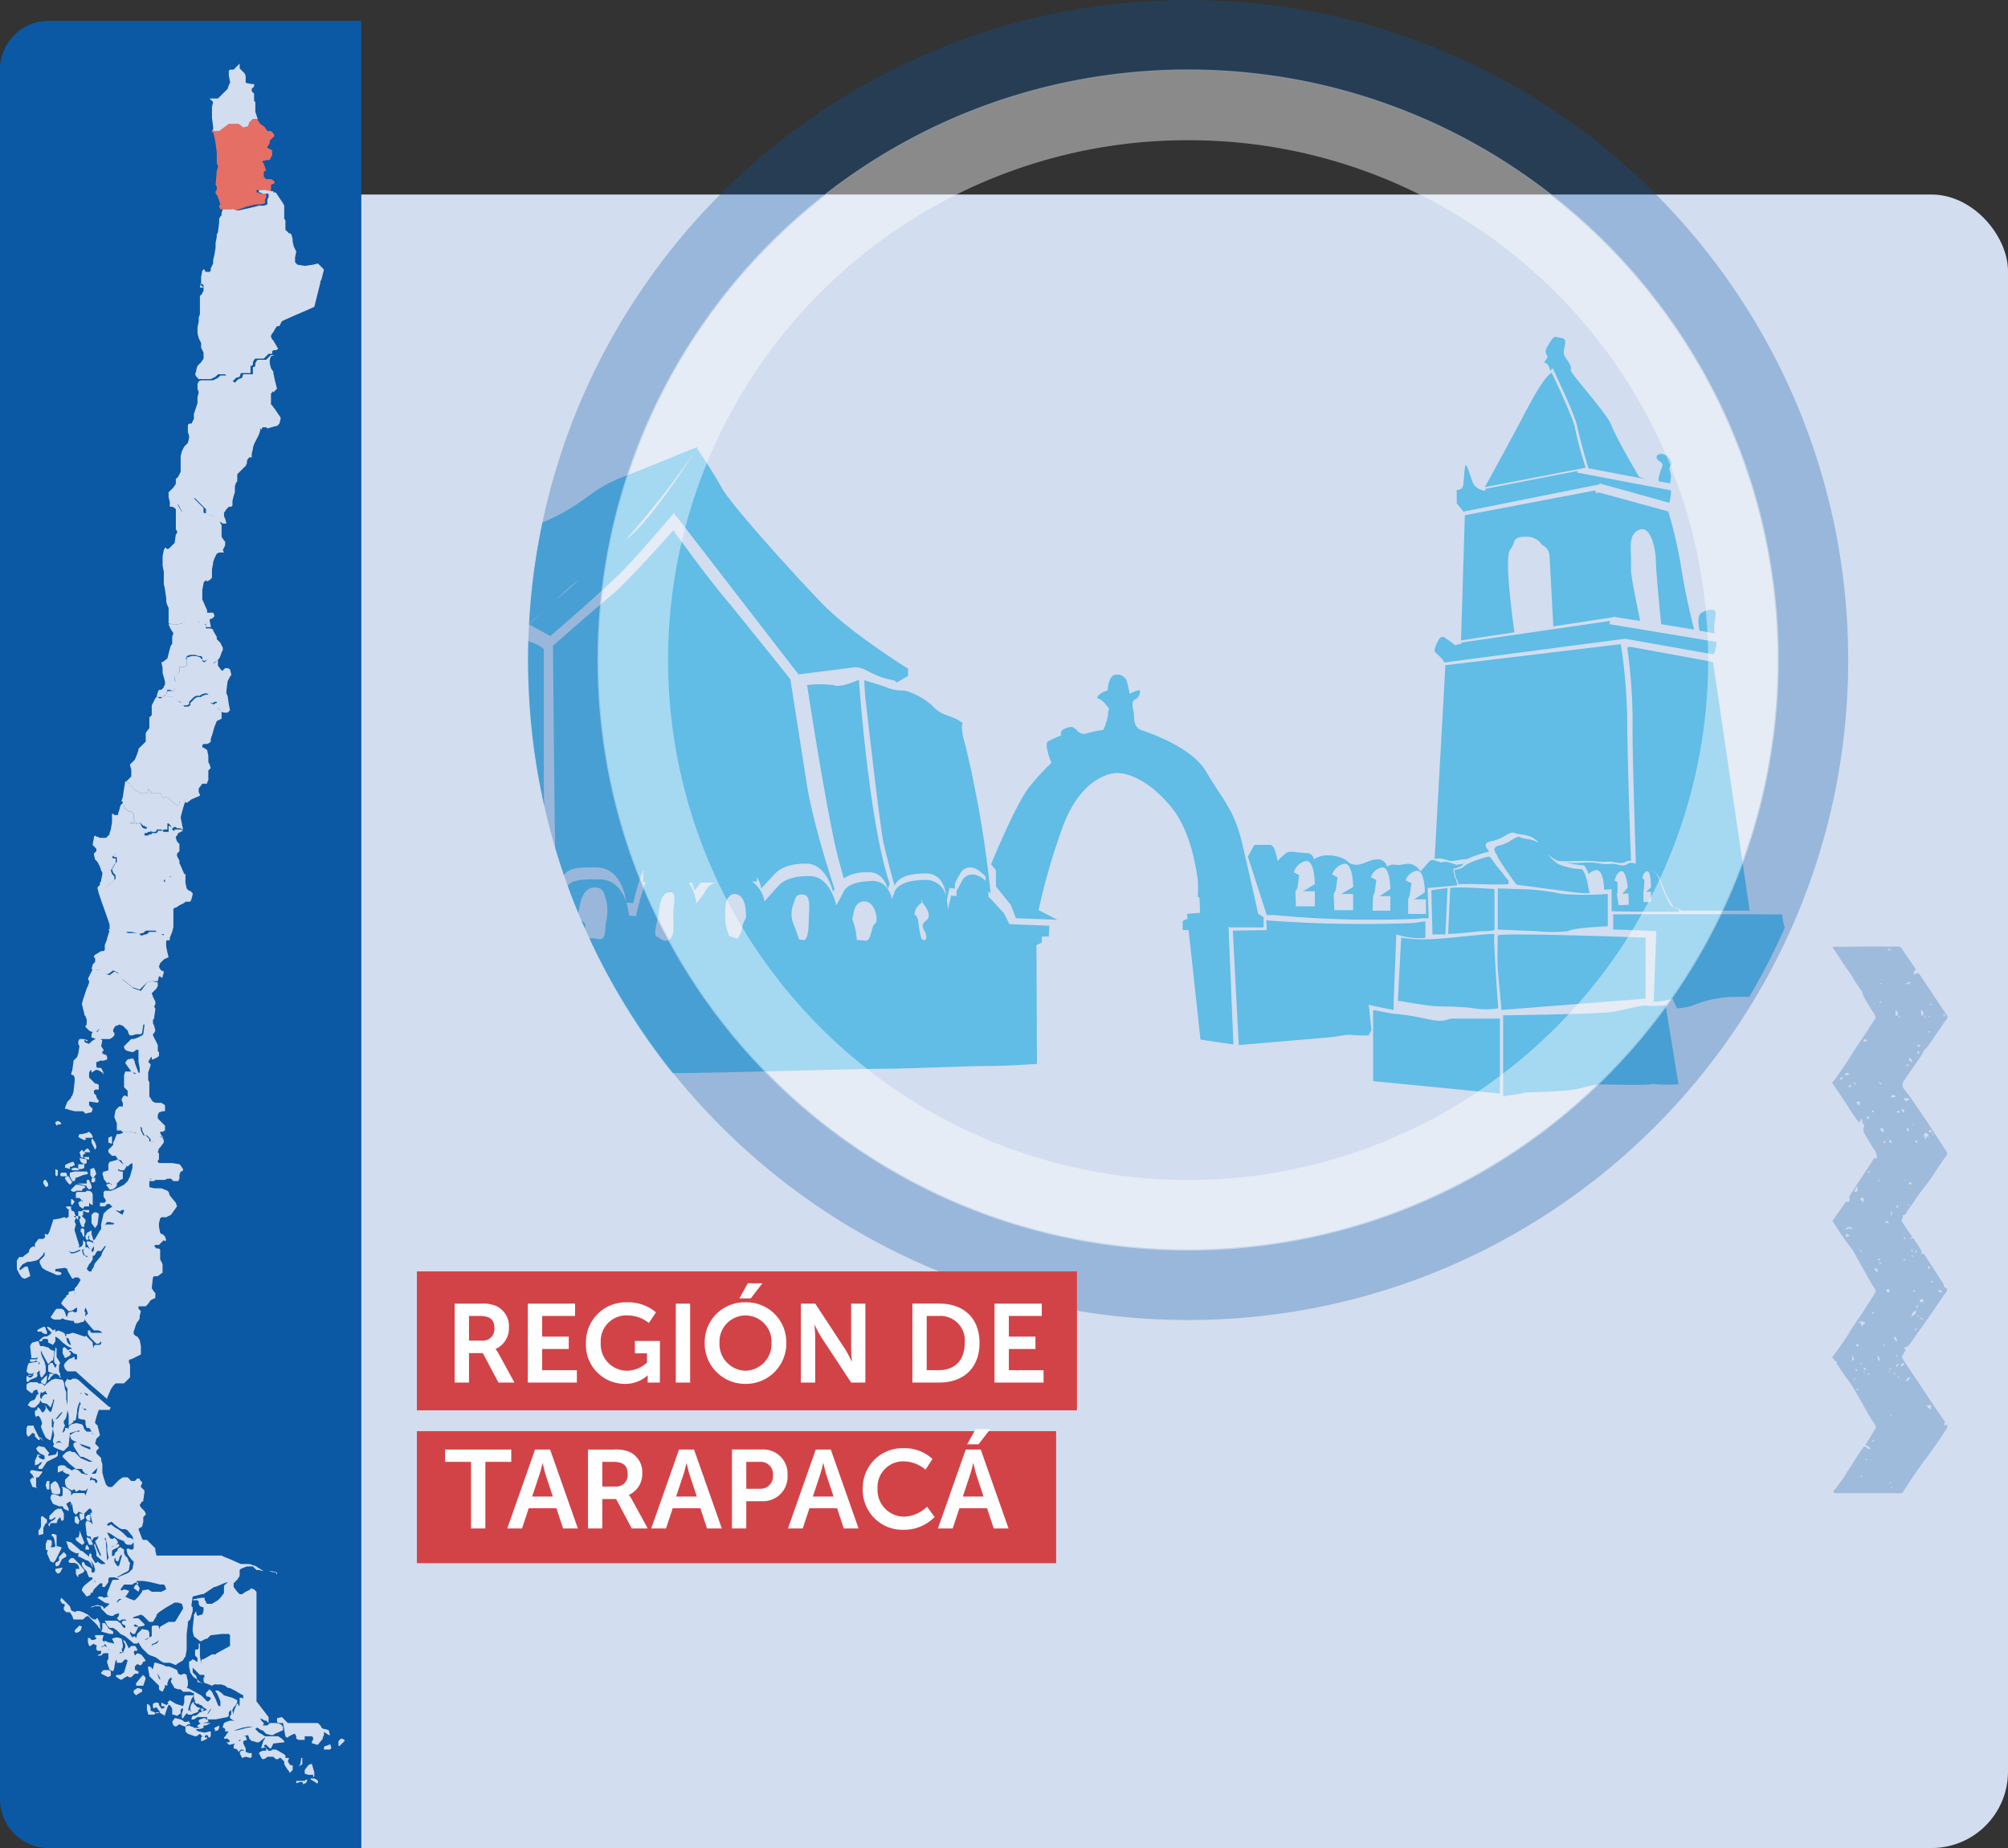 <?xml version="1.0" encoding="UTF-8"?><svg xmlns="http://www.w3.org/2000/svg" xmlns:xlink="http://www.w3.org/1999/xlink" width="289" height="266" viewBox="0 0 289 266">
  <rect x="0" y="0" width="289" height="266" fill="#333333" stroke="none"/>
  <defs>
    <clipPath id="clip-path">
      <ellipse id="Elipse_22" data-name="Elipse 22" cx="94.5" cy="95" rx="94.5" ry="95" transform="translate(-0.155 0.205)" fill="none" stroke="#d24347" stroke-width="1"/>
    </clipPath>
  </defs>
  <g id="Grupo_7547" data-name="Grupo 7547" transform="translate(-668 -4090)">
    <rect id="Rectángulo_5308" data-name="Rectángulo 5308" width="289" height="238" rx="11" transform="translate(668 4118)" fill="#d2ddef"/>
    <path id="CL-AI" d="M35.054,101.18h0l.173-.347v-.173h-.347l-.173.173h-.173l-.52-.173-.347-.347-.173-.173-.347-.347H32.8l-.173.173-.173.173h-.693v-.52h.693l.173-.347-.347-.52V98.06l.173-.173h.867l.52-.173,1.04-.52.347-.173.52-.52.173-.347.173-.347.347-1.213V93.9l-.347.173-.347.347-.52-.347-.347-.347v-.173l-.52-.173-.347-.52h-.52l-.52-.52v-.347l.347-.347.347-.347v-.347l.173-.347.347-.867h.347l.52-.173v-.173h.867l1.04.173V89.22l.173-.173.173-.173.173-.173.173.173v.347l.347.693h.347l.173.173.173.173.173.173v.347h.693v-.347l.693-.347h.173l.347.173h0l.173.347v.347l-.52.693-.173.173-.173.52.173.173v.867l-.173.173v.173l.173.173h1.907l1.04.173.173.173.347.52v.173l-.173.173h-.173l-.173.52v.52l-.173.347h-.693l-.173-.173-.173-.173h-.52l-.347.173H39.734l-.173.173h-1.04l.693-.347h-.173l-.173.173v1.04l.693.173H40.6l.867.347.173.173.173.52.867,1.04.173.52-.867,1.213-.693.347H40.6l-.173.173-.173.693v.52l.173.867.173.173h.173l.173.173.173.173.173.52-.173.173h0l-.173-.173-.173.173-.173.173-.173.173-.173.173h-.52l-.173.173.347.347h.347l.173.173v1.387l.173.347.173.347v1.213l-.693.52h-.52l-.173.173-.173,1.56.347.52.173.173v.693l-.693.347-.347.52-.347.347h-1.04v.347l.173.173.173.173-.173.693v.347l-.173.347-.173.173-.173.347-.347,1.04v.347l.173.173.173.173h.173l.347.52.173.867v1.213l-.693.347-.347.173-.347.173h-.173l-.173.173v.173l.173.52v1.733l-.173.173-.52.52-.173.173H34.014l-.173.173-.173.173-.347.52L32.8,127.7v.173h0l-1.387-1.213L30.2,125.62l-1.733-1.56h0l-.173-.173H27.08l-.347-.347-.173-.52.173-.347.52-.52.347-.173.173.173.52.347.173-.173v-.867l-.52-.173-.173-.173-.173-.173h-.52l.173-.173.52-.173-.693-.347-.693-.52-.52-.52-.52-.347H25v-.347l.173-.173.52-.347.52.173.347.173.173.173v.173l.173.347.173.693.347.347H27.6l-.347-.867-.347-.52v-.173h1.387l.173.173.173.173.347.173h.52l.347-.173.867.867v.347l.173.52v-.347l.173-.173h.693l.173-.173v-.347l-.173.173-.173.173h-.347l-.347-.347-.52-.52-.347-.52v-.52h.347v.173l.173.173h1.56l-.173-.173-.347-.173h-.693l-.173-.173-1.04-1.213-.173-.347v-.173l.173-.173.173-.173.173-.173-.173-.52-.173-.347-.173.52.173.173v.173l-.173,1.04-.173.173H29.16l-.52.173h-.52l-.173-.347H27.6l-.867-.173-.347-.173-.347.173h-.867l-.347-.173-.173-.173.693-1.04.173-.173h.693l.347.173.173.347.173.52.173.173.173.173h0l-.173-.173v-.347l.173-.347.52-.173.347.173h.173l.173-.173v-.52l-.347.173-.173.173-.52.173h-.173l-1.04-1.04v-.173l.347-.52.52-.52.173-.173v-.347l.693-.173h.173v.347l.173.52h0v-.173l-.173-.52v-.52l.347-.347.52-.867-.347-.347h-.52l-.173.173h-.173l-.52-.867-.173-.347v-.173l-.347-.173-1.387.173v.347h.347l.52.173v.173l-.173.173h-.52l-.347-.173-1.213-.52-.52-.347-.347-.693v-.347l.347-.347.347-.347v-.52l-.173.173v.173l-.52.52-.173.173-.347.173-.867.173H21.36l-.347.173-.347.173-.173.173-.347.52.173.173.173-.173.52-.347h.347l.347,1.213v.173l-.347.173-.347.173H20.84l-.347-.173-.347-.52-.347-.693V107.94l.347-.52h.52l.173-.173.693-.52v-.173l.173-.347.173-.173.347-.173.173.173v-.52l.52-.693h.693l.693-.693.173-.347.347-1.04.173-.52v-.173l1.04-.173.52-.173h.173l.173.173.173-.173h.693l.173.173.347.867-.173.693v.173l.693,2.253-.173.173h.173l.347-.173.173-.347v-.52l.347.347v.693l-.173.173-.173.173h-.52l-.347.173-.52.173H27.6l-.347-.173h0l-.173-.173.347.347.173.173h.347l.52-.173.347-.173h0l.173-.173h.173l.173.693.52.347h.173l-.173-.173H29.68l-.173-.173-.173-.52.173-.347.173-.173h.347l.693.693v1.04l-.347.52-.173.173-.347.693.347.347h.347v-.173l.347-.52v-.173l.173-.347.867-1.04.173-.52.52-.867h-.173l-.52.693h-.52l-.173.173-.173.347-.173.173h-.173v-.52l.173-.347v-.867l-.173-.347.347-.347.693-1.213.52-.52.173-.173.173-.173h1.04l.173-.173-.693-.173H32.8l-.173.173-.173.347v.173l-.347.347h-.173v-.693l.347-1.56.52-.52.52-.347.347-.173.173.173v.173l.173.173.173.173.52.347.347.173v-.173Zm0-5.027h0l-.347.173-.173.173-.347.347v.347h0l-.347.347-.347.173h-.347l-.52-.693h0l.52-.173h.173v.173h.173l-.173-.173-.347-.173-.173.173h0l-.52-.693V95.98l-.173-.52.173-.347h.173l.52-.173v-.867h0l.173-.347h0l.693-.173.52-.173h0l.52.52.347.173H35.4l.173.347h0l-.347.52h-.52l-.347-.173v.173h0l.347.173h.347v1.04Zm-11.614,28.6h-.173l-.173-.52v-.347l-.173-.693v-.173l.173-.347-.52-.347-.347.173h-.52v-.347h1.04v-.347h0l-.173.173H21.88v-.173l-.173-1.56h0l.173-.347.173-.173.693-.173h.173l.347,1.04v.693l.173.52.173.347h0l.173.347.173.693v.867h0l-.52.693Zm2.773,0-.693-.52h-.347l-.52-.173-.347-.173h0v-.867h0l.347-.347H25v.173l.173.173v.173h0l.173.173.173-.347h0v-.173h-.173l-.173-.347v-.867l.173-1.04v-.173h0l.173.173h0v1.213l.52.867-.173.347v.867l.173.347h0v-.173h0v.52h0l-.173.173h.347Zm-1.907-1.907h0l-.867-1.56-.347-.867v-.173h.52l.52.173h.173l.347.347.52.173h0v.347L25,122.327h-.173l-.173.173-.173.173-.173.173Zm6.414-22.88-.347-.173L30.2,99.62h-.867v-.173l-.52-.52h-.52V98.58h0v-.347l.173-.173H29.68l.173-.173H30.2l.347.173h0l.173.347v.173h0v1.387ZM27.774,119.38l-.173-.173-.693-.173h-.173l.347-.52h.173l.52-.173h.173l1.04.347.52.173h.173l.173-.173h0v.173h0v.173l-.173.347H27.774ZM28.12,96.5h-.347l-.173-.347-.173-.347v-.52h0l.693-.173h1.733l.173.173v.173l-.693.173-.867.347h-.173l-.173.52Zm-3.987,9.187h0l-.173-.347h0l.52-.173h0v-.173h-.52v-.173l-.173-.693h.173l.52.173h0l.347-.173.347-.347.173-.173h.173v.52l-.173,1.04h0l-.52.52h-.693ZM21.36,124.58l.173-.173h.52l.173-.173v-.173h0l-.173.173h-.52l-.173-.173-.173-.173.173-.867.173-.347h.173l1.04-.173h.173v.173l.173,1.04h0l-.173.173-.173.173-.347.173-.173.173h-.173l-.693.173Zm5.72-21.147h0l-.173-.347v-.173h0l.173-.173.173-.173V101.18h0v-.52h.173l.52.173h0l.173.173v.173l.173.347v.347l-.173.347h0l-.693.52h0l-.347.693ZM25,120.074h0l-.347-.173-.347-.173h0v-.347l-.173-.173h-.52l-.173.173v.173h-.52l.347-.347.173-.173h0l.347-.173h.347l.52-.347.347-.52.347-.173h0v1.733l-.347.52Zm6.067-16.814h0l-.52-.693v-1.04h0v-.173l.347-.347h.347l.347.173h0v.173l-.173,1.387-.347.52Zm-3.12-5.2h0l-.347-.173h0v-.173l.693-.693h.347l.867.173h0l.173.173h0l-.173.173h-.173l-.173.347h-.693l-.52.173Zm2.773-1.907h0l-.347-.52v-.867h0l.52-.173h0l.173.347.173.52h0l-.52.693Zm-1.213-5.547h0l-.693-.347-.173-.173h0l.173-.347h.347l.693-.173.347-.173.347.347.173.347v.173H29.68v.173h.173l-.347.173Zm-.173,9.88h0l-.52-.347h0l-.173-.52.173-.173.347-.173h0v.173H30.2v.693h-.693l-.173.347Zm-2.6,21.494h0l-.347-.693h0v-.693l.173-.173h.173l.173.173.52.52.173.173-.173.347h0l-.693.347Zm3.814-15.427h0l-.173-.173-.52-.867v-.347H30.2l.52.173.173.173h0v.347l-.347.52v.173Zm-3.12-11.787-.52-.173h-.173v-.347l.173-.173h0l.867-.347h.173l.173.347v.173h-.173l-.173.173h-.347v.347Zm2.08,8.32H29.16l-.173-.347-.173-.52v-.173l.173-.347.173-.173h0l.173.173.173.173.173.173v.347l-.173.347v.347Zm-8.147,22.36h0l-.173-.173v-.693h.173l.173.173h.347l.347-.347.347-.347.173.173v.173h0v.173l-.173.173h0l-.867.347-.347.347Zm7.28-23.4h0v-.52h0v-.693h.52l.173-.173h0v.693l-.173.173v.173h-.173l-.173-.173h-.867l.693.52Zm-.173,11.44h0l-.347-.347v-.347l.173-.52h.693l.347.173-.347.52-.173.173h0l-.347.347ZM30.2,97.713l-.173-.173-.173-.173v-.173h0v-.867H30.2l.347.867v.347h0l-.347.173ZM28.12,123.02h0l-.173-.173-.347-.173h-.173l-.173-.173h0v-.173h0l.693-.52h.173v.693l.173.173.173.173h.173v.173h-.52Zm-2.253-19.934h0v-.347l.173-.347h0l.347-.173h.173v.867h-.693Zm3.987,1.907h0l-.173-.347V104.3h0l.173-.173v-.173l.693-.347h0v.173h0v.52H30.2l-.173.347.173.173-.347.173ZM23.44,118.34h0v-.173h-.693v-.173l.173-.173.693-.347h.173l.173.173v.173l.173.347v.347H23.96l-.52-.173Zm5.894-13.867-.173-.52-.173-.173v-.347h0l.173-.173h0l.347.173v1.04ZM27.427,97.02h0l-.347-.347-.347-.52V95.98h0l.347-.173h.173l.52.867h0l-.347.347Zm0,3.64-.347-.173h0l-.173-.173h0v-.173H27.6v.347l.173.52h0l-.347-.347Zm1.733-5.893h-.52v-.693h.867v.52h0l-.347.173Zm4.334-3.64h0l-.52-.173V90.26h0l.347-.173h.173v1.04Zm-4.16,2.08h0l-.347-.173V92.86l-.173-.52.347-.347h0l.347.347.173.173-.347.173v.52Zm1.733-1.213-.347-.693-.173-.347v-.52h.173l.347.52.173.52v.173l-.173.347Zm-3.814,31.374-.173-.173-.173-.52h0l.173-.173h.173l.347.173.173.173h0l-.347.173-.173.347Zm.52-23.4-.173-.173h0V99.1h.173l.347.347-.347.52Zm-.693-4.16h-.867l-.173-.173V95.46h0l.173-.173h.693l.173.52Zm0,17.507-.173-.173v-.173h0l.347-.173h.52v.347h0l-.693.173ZM23.96,97.367h0l-.347-.52h0V96.5l.173-.173h.173l.347.52v.347l-.347.173Zm5.547-3.293-.52-.347h0l-.173-.52h.173l.867.173v.52h0l-.347.173Zm-1.733.867h0l-.173-.173h0l.347-.173h.52l.347.347h-1.04Zm1.213,28.254h0l-.52-.347-.347-.347v-.347h.52l.52.347h0l-.173.693Zm1.907-18.027h0l-.52-.173-.173-.173v-.347l.173-.52h0l.173.173.347,1.04Zm0-8.32-.173-.173h-.173v-.52l.52-.173h0v.52l-.173.173h-.173l.173.173Zm-.867-4.507h-.52v-.173l.173-.173.173-.173h.173l.173.173.173.347Zm-.867,4.68h0l-.693-.173h1.387v.347h0l-.693-.173Zm-4.68,20.974h0l-.173-.173h0l-.173-.347h.173l.347.173h0l.173.173.173.173v.347h-.173l-.347-.347Zm1.04-22.187h0l-.173-.173h0v-.867h0l.347.173h0v.693l-.173.173Zm4.334,5.2-.347-.173h-.173v-.173H30.2v.347Zm.173-7.627-.52-.173h0v-.173H30.2v.347h-.173Zm4.16-4.16.173-.173h.173l.173.173h-.52Z" transform="translate(654.847 4163.506)" fill="#d2ddef"/>
    <path id="CL-AR" d="M27.02,70.48h0l.347.173.347.347L29.1,69.787v-.52l-.173-.173-.173-.173-.173-.52.52-.867.173-.173v-.693h-.347l-.173-.173.52-.52.693-.173.173.173.173.173.173.173.693.173h.347l.347.347.173.347.347.52.173.173h.693l.347.347V68.4l.173.173h.173l.693.173h1.04l.173.173v.693l.173.347v.173l.173.173v-.52l.52-.173.347-.173h0v-.173l.52-.173h1.56v1.213l.173.867.173.173.173.173h.173l.173.173.173.173v.173l-.173.693-.173.347h-.693l-.173.173-.693.347-.52.347h-.173l-.173.173v2.6l-.173.693-.347.867v.347h-.693l-.173-.347h0v-.52h-.52l-.347-.173-.173-.173-.173-.173H33.434l-.173.173-.173.173h-.173l-.52.173H32.22l-.173-.173-.693-.173h-1.04l-.173-.173-.173-.173-.173-.347v-.347l.347.173h-.693l-.173.347-.173.173-.173.173H28.06l.173-.173v-.693l-.347-1.04-.867-2.427-.347-1.04-.173-.693V71l.52-.52Z" transform="translate(659.761 4146.711)" fill="#d2ddef"/>
    <path id="CL-LL" d="M23.867,97.787h0l-.173.173h-.347l-.173.173h0L23,97.787h0v-.173l.347-.173h0l.347.173h0l.173.173Zm6.067-7.28v.173H29.76l.173-.173H29.76l-.52-.347h-.173l-.173-.347h.693l.347.693Zm-2.253-4.68h0L27.507,86l-.173-.173H27.16V86l.173.173.52.173.173-.173L28.2,86l.52-.347h.693l.347.173-.173.867.347.52v.173H29.76v.347l.347.173h.173l.173.347V88.6l-.52.173h-.52l-.347.173h-.173v.693l.173.173h.173v.173l-.52.173-.52.347V90.16h-.173l-.173.347V91.2l.867.867h.173l.347.173v.693h-.52l-.173.173v.347l.173.173.173.173v.173l.173.347.173.173v.173l-.173.173-1.04-.173h-.173v.52l.173.173.173.173.173.173-.173.52h-.173l-.693.173-.173-.173-.173-.173H25.773l-.693-.173-.52-.173h-.173v-.173l.347-.867.52-.52v-.173l.173-.173.173-.52.173-1.56V91.2l-.173-.347h-.173l-.173-.173.173-.52.173-1.213v-.173l.173-.173.173-.173.173-.173.173-.52.173-1.04-.173-.347V86l.173-.347h.52l.693.173ZM28.374,75.6l1.56.173.347.52.52.173.693-.52.693.347.52.867.693.52.867.693,1.04.347.52-.693.347-.52.693-.173.867.173h0v.52l-.173.347-.173.173-.173.173-.173.173-.173.173.173.52.347.693v.347l-.173.347.173.347-.173,1.213v.173l-.173.173v.52l.173.347.173.693-.173.347-.173.173v.173l.347.693.347.693v.867l.173.173v.52l-.173.173-.693.347h-.173v-.347h-.347l.347-.173-.52.867.173.173.173.173v.173l-.347,1.04v1.04l.173.347v2.08l.173.173.173.347.173.173.347.173h.867l.52.347v.867h-.347l-.52.173-.173.347v.52l.347.347.693.693v.693L38.427,99h-.347v.173l.173.347.347.347h0l-.347-.173h-.173l-.693.347v.347h-.693v-.347l-.173-.173-.173-.173-.173-.173h-.347l-.347-.693V98.48l-.173-.173-.173.173-.173.173-.173.173v.347L33.4,99h-.867v-.173H32.36l-.173-.173h-.173l-.173.173h0v-1.04l-.347-.867v-.173l.173-.867.173-.173.173-.173.173-.173h.52v-.52l-.173-.347V94.32l.173-.347.173-.173h.173l.347.173v-.867l-.173-.173-.173-.173-.173-.173V90.854l.173-.52h.867l.173.173.347.173h.173l-.173-.173h-.347l-.173-.173-.867-1.213.173-.347L33.4,88.6l.693-.173.173.173.173.347v.173l.52,1.387h.173v-.693l-.173-.867V87.214h-.347l-.173.173-.347.173-.693-.173-.347-.173-.173-.347v-.173l.347-.347.693-.693h.347l.52-.173.347-.173.347-.173.173-.173.173-1.387h-.173l-.173,1.213-.173.173h-.693l-.52.173h-.347l-.173-.173-.173-.52-.173-.173-.347-.347-.173-.173-.52-.173-.347.173h-.173l-.347.52v.347l.173.173v.347l-.347.347-.347.173H29.587l-.173.173H29.24l-.347-.173-.52-.173H28.2v-.52l.173-.347h.693l.347-.52-.173.173-.173.173-.173.173H28.2l-.347-.173-.52-.52v-.173l.173-.173V82.88l-.173-.52-.173-.173v-.173l-.173-.693-.173-.693.173-.693.52-1.56.173-.347.173-.52v-.173l-.173-.347.693-1.387Z" transform="translate(657.194 4153.898)" fill="#d2ddef"/>
    <path id="CL-ML" d="M37.64,66.567h0l-.173-.173v-.347l-.173-.173h-.347l-.347.52v.347l-.173.173h-.173l-.52-.347-.173-.173-.52-.52-.347-.173-.347.173-.173-.173L34,65.527v-.173l-.173-.173H32.44v-.347l-.347-.347v.347l-.173.347h-.867l-.867-.52-.693-.693v-.173h0l-.693-.347h.173l.173-.173.52-.52v-1.04l-.173-.52V61.02l.173-.173.173-.173.347-.347.347-.867.173-.52v-.173l.173-.173.173-.173.173-.173.347-.347.173-.173V56.513l.347-.52.173-.173.173-.173.173-.347h.347l.347.347.173.173.693.347.52.173h.693l.693.173v-.347l.347-.347H37.64l1.387.347H39.2l.173.173.52.347.867.173h.347v.867l-.173.173-.347.173h-.52l-.173.173v.347h.173l.52.347.173.867v.867l.173.347.173.52-.173.173-.173.173v1.387l-.173.347v.173h-.693l-.52.693v.52l.173.347v.173l-1.213.52-.693.52Z" transform="translate(661.448 4139.012)" fill="#d2ddef"/>
    <path id="CL-LR" d="M35.534,80.047h-.867l-.693.173-.52.52-.52.52-1.04-.347-.867-.693-.693-.52-.52-.867-.693-.347-.693.52h-.52l-.347-.52L26,78.313h0l.173-.693.347-.347v-.52l-.173-.173v-.173l.173-.173h0l.867-.52h.347l.173-.173v-.693l.347-.867v-.173l.173-.52.173-.52-.173-.173h.867l.173-.173.173-.173.173-.347h.693l.173.173v.347l.173.347.173.173.173.173h1.04l.693.173.173.173h.173l.52-.173h.173l.173-.173.173-.173h1.387l.173.173.173.173.347.173h.52v.52h0l-.173.347v.693l.173.867.173.693-.693.347-.347.347-.173.173-.173.52.173.347.347.347v-.173l.173.173v.173l-.173.52v.173h-.173l-.173-.173h-.173Z" transform="translate(659.395 4151.186)" fill="#d2ddef"/>
    <path id="CL-BI" d="M39.1,65.86h0l-.347-.173h-.867v.173h-.173l-.173-.173v-.173l-.173-.173-.173-.173h-.173v.867h-.693l-.173-.173H35.46v.173l-.173.173h-.693v.173h-.347l-.173.173h-.52v-.52h.173l.173-.173v-.173h-.173l-.173-.173H33.38l-.173-.173-.347-.693-.173.173H32.34v-.173h-.173v.173h-.693v-.173h.52v-.173l.173-.173-.173-.173v-.693l-.347-.347H31.3l-.173-.173-.173-.173H30.78l-.173-.347V62.22l.173-.173v-.173h-.173V61.7h0l-.52.52-.173.693-.173.52v.173h-.52l-.173-.173h-.173v1.213l-.173,1.04-.173.52v.173l-.173.173-.173.173-.173.173H27.14l-.347-.173H26.62l-.173-.173-.173.173V66.9l-.173.867v.173l.173.173.173.173.173.173v.347l-.173.173-.173.173v.173l.173.693.347.347.347.693.173.52.173.347V72.1l-.173.867v.173l-.173.173v.52h.347l.347.347,1.387-1.213v-.52l-.173-.173-.173-.173-.173-.52.52-.867.173-.173v-.693h-.347l-.173-.173.52-.52.693-.173.173.173.173.173.173.173.693.173h.347l.347.347.173.347.347.52.173.173h.693l.347.347v.173l.173.173h.173l.693.173h1.04l.173.173v.693l.173.347v.173l.173.173v-.52l.52-.173.347-.173h0v-.173l.52-.173h1.56V72.1l-.52-1.213-.173-.347v-.347l-.173-.347-.173-.347v-.347l.173-.173.173-.173v-1.04l-.173-.173-.173-.173-.173-.52v-.173l.173-.173.173-.347.693-.347Z" transform="translate(659.467 4143.705)" fill="#d2ddef"/>
    <path id="CL-NU" d="M29.02,60h0l-.173,1.04-.173,1.213-.173.52h0v.173h.173v.173l.173.347v.173l.173.347h.173l.173.173.173.173h.347l.347.347v.693l.173.173-.173.173v.173h-.52v.173h.693v-.173h.173v.173h.347l.173-.173.347.347.173.173h.173l.173.173h.173v.173l-.347.173H31.62v.52h.52l.173-.173h.347v-.173h0l.173.173h.52l.173-.173v-.173h.693l.173.173.173-.173h.52v-.867h.173l.173.173.173.173v.173l.173.173h.173v-.173H36.3l.173.173h.52l.173.173h.173l-.173-.867-.173-.867.173-.693.347-1.213.173-.347h.173l-.173-.173v-.347l-.173-.173h-.347l-.347.52v.347l-.173.347h-.173l-.52-.347-.173-.173-.52-.52-.347-.173-.347.173-.173-.173-.173-.173v-.173l-.173-.173H32.66v-.347l-.347-.347v.347l-.173.347h-.867l-.867-.52-.693-.693v-.173h0L29.02,60Z" transform="translate(661.228 4142.458)" fill="#d2ddef"/>
    <path id="Sustracción_141" data-name="Sustracción 141" d="M52,263H7a7.008,7.008,0,0,1-7-7V7A7.008,7.008,0,0,1,7,0H52V263Z" transform="translate(668 4093)" fill="#0b58a4"/>
    <path id="CL-AI-2" data-name="CL-AI" d="M35.054,101.18h0l.173-.347v-.173h-.347l-.173.173h-.173l-.52-.173-.347-.347-.173-.173-.347-.347H32.8l-.173.173-.173.173h-.693v-.52h.693l.173-.347-.347-.52V98.06l.173-.173h.867l.52-.173,1.04-.52.347-.173.52-.52.173-.347.173-.347.347-1.213V93.9l-.347.173-.347.347-.52-.347-.347-.347v-.173l-.52-.173-.347-.52h-.52l-.52-.52v-.347l.347-.347.347-.347v-.347l.173-.347.347-.867h.347l.52-.173v-.173h.867l1.04.173V89.22l.173-.173.173-.173.173-.173.173.173v.347l.347.693h.347l.173.173.173.173.173.173v.347h.693v-.347l.693-.347h.173l.347.173h0l.173.347v.347l-.52.693-.173.173-.173.52.173.173v.867l-.173.173v.173l.173.173h1.907l1.04.173.173.173.347.52v.173l-.173.173h-.173l-.173.52v.52l-.173.347h-.693l-.173-.173-.173-.173h-.52l-.347.173H39.734l-.173.173h-1.04l.693-.347h-.173l-.173.173v1.04l.693.173H40.6l.867.347.173.173.173.52.867,1.04.173.52-.867,1.213-.693.347H40.6l-.173.173-.173.693v.52l.173.867.173.173h.173l.173.173.173.173.173.52-.173.173h0l-.173-.173-.173.173-.173.173-.173.173-.173.173h-.52l-.173.173.347.347h.347l.173.173v1.387l.173.347.173.347v1.213l-.693.52h-.52l-.173.173-.173,1.56.347.52.173.173v.693l-.693.347-.347.52-.347.347h-1.04v.347l.173.173.173.173-.173.693v.347l-.173.347-.173.173-.173.347-.347,1.04v.347l.173.173.173.173h.173l.347.52.173.867v1.213l-.693.347-.347.173-.347.173h-.173l-.173.173v.173l.173.52v1.733l-.173.173-.52.52-.173.173H34.014l-.173.173-.173.173-.347.52L32.8,127.7v.173h0l-1.387-1.213L30.2,125.62l-1.733-1.56h0l-.173-.173H27.08l-.347-.347-.173-.52.173-.347.52-.52.347-.173.173.173.52.347.173-.173v-.867l-.52-.173-.173-.173-.173-.173h-.52l.173-.173.52-.173-.693-.347-.693-.52-.52-.52-.52-.347H25v-.347l.173-.173.52-.347.52.173.347.173.173.173v.173l.173.347.173.693.347.347H27.6l-.347-.867-.347-.52v-.173h1.387l.173.173.173.173.347.173h.52l.347-.173.867.867v.347l.173.52v-.347l.173-.173h.693l.173-.173v-.347l-.173.173-.173.173h-.347l-.347-.347-.52-.52-.347-.52v-.52h.347v.173l.173.173h1.56l-.173-.173-.347-.173h-.693l-.173-.173-1.04-1.213-.173-.347v-.173l.173-.173.173-.173.173-.173-.173-.52-.173-.347-.173.52.173.173v.173l-.173,1.04-.173.173H29.16l-.52.173h-.52l-.173-.347H27.6l-.867-.173-.347-.173-.347.173h-.867l-.347-.173-.173-.173.693-1.04.173-.173h.693l.347.173.173.347.173.52.173.173.173.173h0l-.173-.173v-.347l.173-.347.52-.173.347.173h.173l.173-.173v-.52l-.347.173-.173.173-.52.173h-.173l-1.04-1.04v-.173l.347-.52.52-.52.173-.173v-.347l.693-.173h.173v.347l.173.52h0v-.173l-.173-.52v-.52l.347-.347.52-.867-.347-.347h-.52l-.173.173h-.173l-.52-.867-.173-.347v-.173l-.347-.173-1.387.173v.347h.347l.52.173v.173l-.173.173h-.52l-.347-.173-1.213-.52-.52-.347-.347-.693v-.347l.347-.347.347-.347v-.52l-.173.173v.173l-.52.52-.173.173-.347.173-.867.173H21.36l-.347.173-.347.173-.173.173-.347.52.173.173.173-.173.52-.347h.347l.347,1.213v.173l-.347.173-.347.173H20.84l-.347-.173-.347-.52-.347-.693V107.94l.347-.52h.52l.173-.173.693-.52v-.173l.173-.347.173-.173.347-.173.173.173v-.52l.52-.693h.693l.693-.693.173-.347.347-1.04.173-.52v-.173l1.04-.173.52-.173h.173l.173.173.173-.173h.693l.173.173.347.867-.173.693v.173l.693,2.253-.173.173h.173l.347-.173.173-.347v-.52l.347.347v.693l-.173.173-.173.173h-.52l-.347.173-.52.173H27.6l-.347-.173h0l-.173-.173.347.347.173.173h.347l.52-.173.347-.173h0l.173-.173h.173l.173.693.52.347h.173l-.173-.173H29.68l-.173-.173-.173-.52.173-.347.173-.173h.347l.693.693v1.04l-.347.52-.173.173-.347.693.347.347h.347v-.173l.347-.52v-.173l.173-.347.867-1.04.173-.52.52-.867h-.173l-.52.693h-.52l-.173.173-.173.347-.173.173h-.173v-.52l.173-.347v-.867l-.173-.347.347-.347.693-1.213.52-.52.173-.173.173-.173h1.04l.173-.173-.693-.173H32.8l-.173.173-.173.347v.173l-.347.347h-.173v-.693l.347-1.56.52-.52.52-.347.347-.173.173.173v.173l.173.173.173.173.52.347.347.173v-.173Zm0-5.027h0l-.347.173-.173.173-.347.347v.347h0l-.347.347-.347.173h-.347l-.52-.693h0l.52-.173h.173v.173h.173l-.173-.173-.347-.173-.173.173h0l-.52-.693V95.98l-.173-.52.173-.347h.173l.52-.173v-.867h0l.173-.347h0l.693-.173.52-.173h0l.52.52.347.173H35.4l.173.347h0l-.347.52h-.52l-.347-.173v.173h0l.347.173h.347v1.04Zm-11.614,28.6h-.173l-.173-.52v-.347l-.173-.693v-.173l.173-.347-.52-.347-.347.173h-.52v-.347h1.04v-.347h0l-.173.173H21.88v-.173l-.173-1.56h0l.173-.347.173-.173.693-.173h.173l.347,1.04v.693l.173.52.173.347h0l.173.347.173.693v.867h0l-.52.693Zm2.773,0-.693-.52h-.347l-.52-.173-.347-.173h0v-.867h0l.347-.347H25v.173l.173.173v.173h0l.173.173.173-.347h0v-.173h-.173l-.173-.347v-.867l.173-1.04v-.173h0l.173.173h0v1.213l.52.867-.173.347v.867l.173.347h0v-.173h0v.52h0l-.173.173h.347Zm-1.907-1.907h0l-.867-1.56-.347-.867v-.173h.52l.52.173h.173l.347.347.52.173h0v.347L25,122.327h-.173l-.173.173-.173.173-.173.173Zm6.414-22.88-.347-.173L30.2,99.62h-.867v-.173l-.52-.52h-.52V98.58h0v-.347l.173-.173H29.68l.173-.173H30.2l.347.173h0l.173.347v.173h0v1.387ZM27.774,119.38l-.173-.173-.693-.173h-.173l.347-.52h.173l.52-.173h.173l1.04.347.52.173h.173l.173-.173h0v.173h0v.173l-.173.347H27.774ZM28.12,96.5h-.347l-.173-.347-.173-.347v-.52h0l.693-.173h1.733l.173.173v.173l-.693.173-.867.347h-.173l-.173.52Zm-3.987,9.187h0l-.173-.347h0l.52-.173h0v-.173h-.52v-.173l-.173-.693h.173l.52.173h0l.347-.173.347-.347.173-.173h.173v.52l-.173,1.04h0l-.52.52h-.693ZM21.36,124.58l.173-.173h.52l.173-.173v-.173h0l-.173.173h-.52l-.173-.173-.173-.173.173-.867.173-.347h.173l1.04-.173h.173v.173l.173,1.04h0l-.173.173-.173.173-.347.173-.173.173h-.173l-.693.173Zm5.72-21.147h0l-.173-.347v-.173h0l.173-.173.173-.173V101.18h0v-.52h.173l.52.173h0l.173.173v.173l.173.347v.347l-.173.347h0l-.693.52h0l-.347.693ZM25,120.074h0l-.347-.173-.347-.173h0v-.347l-.173-.173h-.52l-.173.173v.173h-.52l.347-.347.173-.173h0l.347-.173h.347l.52-.347.347-.52.347-.173h0v1.733l-.347.52Zm6.067-16.814h0l-.52-.693v-1.04h0v-.173l.347-.347h.347l.347.173h0v.173l-.173,1.387-.347.52Zm-3.12-5.2h0l-.347-.173h0v-.173l.693-.693h.347l.867.173h0l.173.173h0l-.173.173h-.173l-.173.347h-.693l-.52.173Zm2.773-1.907h0l-.347-.52v-.867h0l.52-.173h0l.173.347.173.52h0l-.52.693Zm-1.213-5.547h0l-.693-.347-.173-.173h0l.173-.347h.347l.693-.173.347-.173.347.347.173.347v.173H29.68v.173h.173l-.347.173Zm-.173,9.88h0l-.52-.347h0l-.173-.52.173-.173.347-.173h0v.173H30.2v.693h-.693l-.173.347Zm-2.6,21.494h0l-.347-.693h0v-.693l.173-.173h.173l.173.173.52.52.173.173-.173.347h0l-.693.347Zm3.814-15.427h0l-.173-.173-.52-.867v-.347H30.2l.52.173.173.173h0v.347l-.347.52v.173Zm-3.12-11.787-.52-.173h-.173v-.347l.173-.173h0l.867-.347h.173l.173.347v.173h-.173l-.173.173h-.347v.347Zm2.08,8.32H29.16l-.173-.347-.173-.52v-.173l.173-.347.173-.173h0l.173.173.173.173.173.173v.347l-.173.347v.347Zm-8.147,22.36h0l-.173-.173v-.693h.173l.173.173h.347l.347-.347.347-.347.173.173v.173h0v.173l-.173.173h0l-.867.347-.347.347Zm7.28-23.4h0v-.52h0v-.693h.52l.173-.173h0v.693l-.173.173v.173h-.173l-.173-.173h-.867l.693.52Zm-.173,11.44h0l-.347-.347v-.347l.173-.52h.693l.347.173-.347.52-.173.173h0l-.347.347ZM30.2,97.713l-.173-.173-.173-.173v-.173h0v-.867H30.2l.347.867v.347h0l-.347.173ZM28.12,123.02h0l-.173-.173-.347-.173h-.173l-.173-.173h0v-.173h0l.693-.52h.173v.693l.173.173.173.173h.173v.173h-.52Zm-2.253-19.934h0v-.347l.173-.347h0l.347-.173h.173v.867h-.693Zm3.987,1.907h0l-.173-.347V104.3h0l.173-.173v-.173l.693-.347h0v.173h0v.52H30.2l-.173.347.173.173-.347.173ZM23.44,118.34h0v-.173h-.693v-.173l.173-.173.693-.347h.173l.173.173v.173l.173.347v.347H23.96l-.52-.173Zm5.894-13.867-.173-.52-.173-.173v-.347h0l.173-.173h0l.347.173v1.04ZM27.427,97.02h0l-.347-.347-.347-.52V95.98h0l.347-.173h.173l.52.867h0l-.347.347Zm0,3.64-.347-.173h0l-.173-.173h0v-.173H27.6v.347l.173.52h0l-.347-.347Zm1.733-5.893h-.52v-.693h.867v.52h0l-.347.173Zm4.334-3.64h0l-.52-.173V90.26h0l.347-.173h.173v1.04Zm-4.16,2.08h0l-.347-.173V92.86l-.173-.52.347-.347h0l.347.347.173.173-.347.173v.52Zm1.733-1.213-.347-.693-.173-.347v-.52h.173l.347.52.173.52v.173l-.173.347Zm-3.814,31.374-.173-.173-.173-.52h0l.173-.173h.173l.347.173.173.173h0l-.347.173-.173.347Zm.52-23.4-.173-.173h0V99.1h.173l.347.347-.347.52Zm-.693-4.16h-.867l-.173-.173V95.46h0l.173-.173h.693l.173.52Zm0,17.507-.173-.173v-.173h0l.347-.173h.52v.347h0l-.693.173ZM23.96,97.367h0l-.347-.52h0V96.5l.173-.173h.173l.347.52v.347l-.347.173Zm5.547-3.293-.52-.347h0l-.173-.52h.173l.867.173v.52h0l-.347.173Zm-1.733.867h0l-.173-.173h0l.347-.173h.52l.347.347h-1.04Zm1.213,28.254h0l-.52-.347-.347-.347v-.347h.52l.52.347h0l-.173.693Zm1.907-18.027h0l-.52-.173-.173-.173v-.347l.173-.52h0l.173.173.347,1.04Zm0-8.32-.173-.173h-.173v-.52l.52-.173h0v.52l-.173.173h-.173l.173.173Zm-.867-4.507h-.52v-.173l.173-.173.173-.173h.173l.173.173.173.347Zm-.867,4.68h0l-.693-.173h1.387v.347h0l-.693-.173Zm-4.68,20.974h0l-.173-.173h0l-.173-.347h.173l.347.173h0l.173.173.173.173v.347h-.173l-.347-.347Zm1.04-22.187h0l-.173-.173h0v-.867h0l.347.173h0v.693l-.173.173Zm4.334,5.2-.347-.173h-.173v-.173H30.2v.347Zm.173-7.627-.52-.173h0v-.173H30.2v.347h-.173Zm4.16-4.16.173-.173h.173l.173.173h-.52Z" transform="translate(650.625 4163.506)" fill="#d2ddef"/>
    <path id="CL-MA" d="M32.907,136.067h-.347l-.173-.52-.173-.867v-.867l-.173-.693v-.173l-.173-.173v.173l.173.347v.347l.173,2.6v.347h-.173l-.173-.173-1.04-.867-.173-.173v-.52l-.173-.52-.173-.52.173-.173v.173l.347.867.347.693h.173L31,134.507l-.52-1.213.173-.173.173-.173L31,132.6l-.693.173-.347.52v-.173l-.173-.52H29.44l-.173-.173-.173-1.56v-.173l.173-.347.52.173.52.52.173.347.173.693v.347h0v-.173l-.52-1.387-.347-1.56.173-.173.173.347v.173l-.173-.867-.173-.173h-.173l-.52.52-.173.173h-.173l-.867-.347-.173-.173-.173-.867-.347-.173-.173-.173v-.867l.173-.173.173-.173h1.56l.173.347.347-1.04V124.8l.173-.173.347-.173h.173l.347.173v.173l.173.173.173-.347-.347-.347h-.347l-.347-.347v-.173l.173-.173h.52l.173-.173.173-.693-.867.867v.173l-.173.52-.173.693v.52l-.52.52H28.4l-.347-.52-.173-.52-.347-.867-.347-1.04.347-.173.52.173.173.173.173.173.173.173h.173l.693.173-.173-.173h-.173l-.347-.347-.173-.347h-.867l-.867-.693-1.04-1.04v-.173l.173-.173.173-.173.173-.173.52-.173.347.173h.347l.347.347.173.173.347.347,1.213.52h.52l-1.387-.693H28.4l-.173-.173L27.36,119.6v-.347l.173-.173h.52l.52.52,1.213.52v-.347l-.52-.173-1.04-.347-1.04-.52-.173-.173-.173-.52.52-.347.347-.173h.52v-.173l-.693.173-.52.173H26.84l-.173-.347v-.52l.347-.347.693-.173h.173l.693.173.173.173.173.52.173.173.173.173h.693l.173.52v-.173l-.173-.347-.173-.347L29.614,117h-.347l-.173-.52v-.52l-.173-.173h-.347l-.52-.173v-.693l.173-1.04v-.173H28.4l.173.173v.173l.173.173.173.173h.347l-.173-.173h-.347l-.347-.52-.173-1.213v-.173l.173-.173.173-.173h.347l.173.173.173.173h.173v-.173l-.347-.173H28.4v1.04l-.347.693-.173.693v.347l-.173,1.04-.173.173H27.36l-.173-.173-.52-.693-.173-.693v-3.12l-.173-.173-.173-.347v-.347l.347-.52.173.173h.347l.173-.173h.52l.347.173h0l1.733,1.56L31,112.667l1.387,1.213h0l.347.173-.173.347H31l-.347,1.04-.173.693v.173l.347.347.347,1.387-.173.173-.173.173-.173.173-.173.693.173.173.173.173.173.173v.173l-.173.173-.173.173v.347l.347.347.347.347v.347l.173.52v1.213l.173.693.347,1.04.173.173.173.173h.52l.173-.173.173-.173.347-.347.173-.173.173-.173.52-.347h.693l.173.173.173.173.173.173h.52l.173-.173.173-.173h.347v.173l.347.347v.173l-.173.347v.173l.173.173.173.173.173.173v.173l-.173,1.213v.173h-.173l-.347.52.173.347.173.173.173.173.173.173.173.347v.173l-.173.173-.173.173v.693l-.173.693-.347.173-.173.173.52,1.387.173.173h.52l.173.173.173.173.693.693.173.173v.347l.173.693h9.36l.347.173.867.347,1.56.693h1.213l1.04.347.173.173.347.173.52.347h1.213l.693.173v.347l-.173-.347h-.173l-.867-.173h-.693l-.693-.173h-.347l-.173-.173-.173-.173-.173-.173h-.867l-.867.347-.173.173v.867l-.347.52-.173.173-.173.173-.173.173h-.693l-.173-.173-.52.173-1.213.52h-.173l-1.56,1.04h-.173l-.693.173-.693.173-.173,1.213v.173l.173.173v.52l-.347,1.213-.173.173-.173.173v.347l-.173,1.387v2.253l-.173,1.04-.173.173-.173.347-.867.52-.173.173-.867-.347h-.867l-.347-.173-.693-.52-.347-.173-.52-.173-.347-.173-.867-.867-.347-.52-.173-.347-.173-.173-.173-.347.173-.693.693-.693.867.173.173.347v.693l-.347.173-.347.173h.173l.347-.173.173-.173.347-.173V145.6l.173-.173h.693l.173.173.173,1.56v.173l-.173.173-.173.173-.52.347H38.8l-.173.173v.173h0l.173-.173.52-.173.173-.173.173-.347v-1.387l.173-.52,1.213-.693h.867l.173-.173L43.134,143v-.173l-.173-.52-.52-.173h-.52l-1.213.693-1.04.693-.347.347v.173l-.52.867h-.52l-.173-.173-.173-.173-.173-.173-.173-.173-.173-.173-.347-.173-1.04.347-.173.173h.867l.693.693.173.173v.173l-.693.173h-.173l-.173-.173-.347-.173-.173.173.173.173h.52l-.52,1.04h-.347l-.173-.173-.173-.173v.347l.347.52.173-.173H36.2l.52.693v.173l-.173.173h-.52l-.173-.173-1.04-.867-.693-.347-.347-.347-.173-.173-.52-.347h-.52l-.347-.347-.347-.693H33.6l.52.347.347.52.173.173h.173v-.347l-.347-.173-.173-.173.173-.347h.52l-.173-.173h-.52l-.173.173h-.173l-.347-.347.173-.173h0l.173-.347-.173-.347L33.6,143v-.693l.173-.347,1.04-.693.693.347.52.173H36.2l.52-.52.52-.693V140.4l.867-.173.52.347h1.387l.693-.347-.173-.52-.173-.173h-.52l-.693-.173-.693-.173-1.04-.173h-.867l-.173.173.52.867-.173.52-.693-.52.173-.347.173-.173h.173l.173-.173-.173-.173-.52.173-.173.173H34.641l-.52.693.173.173.347-.173.693.173v.173l-.347.52-.173.173-.347.347h-.52l-.173.173-.173.173.173.52.173.52v.347l-.173.347-.52.173h0l-.173.173h-.347l-.52-.173-.693-.693.693-.52.347-.347-.693-.173-1.04-.693.173-.173h.52l.173.173.693-.173-.173-.173v-.347l.693-1.733.173-.173h.867l-.173-.173-.52-.173h-.693l-.173.173v.52l-.52.693h-.347v-.52h-.347l-.52.52-.347.347-.173.347v.173l-.347-.173v-1.04l.347-.347h.347v-.173h-.173l-.173-.173-.173-.693V137.8h.347l.173-.347-.173-.693-.347-.52-.347-.52v-.52l.173-.173.173.173v.347l.52.867h.173l.173-.173.52.347h.52l.173-.173.173-.347.173-.347.347-.173.347-.173h.173v.867l.347.52.173.173.173-.173.347-1.213V135.2l-.173.173-.173.347v.173l-.173.347-.347-.173v-.693l.347-1.04.347-.173.52.347v.52l.173.347.173.173.173.173.173.52.173.173-.173,1.04-.173.173-.693.347-.867.52h.173l.347-.173.867-.347.347-.173.52-.52.173-.867v-.173l-.347-.347-.52-.693-.173-.693.173-.173.52.173h.173l.173-.173V133.12l-.173-.52-.693-.867-.347-.173h-.52l-.347-.173-.693-.52-.173-.173-.173-.173h-.173l-.347.173-.173.173v.173h.347l.173-.173.693.52.347.173.693.52.693.693h.173l.52.173.173.173v.347l-.347.347h-.52l-.347-.173-.173-.347-.867-.347-1.04-.693-.347-.173h-.173l.347.693.173.173h.347l.173-.173.173.173.173.173.173.347-.347.52h-.347l-.347.173.52-.173.347-.173.173-.173.173.173v.173l-.173.173-.347.173-.347.173-.173.173v1.387ZM55.442,158.6v.867h0l-.173-.173-.173-.173h-.173l-.693-.347.173.347h0l.173.173.173.173v.173l-.173.173H54.4l-.867.173h-.867l-1.907-.693-.347-.173-.52-.347v-.347l.173-.173v-.693h0l-.347.347v.52l-.173.173-1.733.347H46.6v-.693l.173-.173.347-.52v-.173h0l-.347.52-.173.347v.347H45.214l-.52.347h-.347v-.173l.173-.347h.347l.347-.173.347-.347h.173l.347-.347v-.173h-.52l-.347.347h.173l-.173.173-.52.173-.347.173h-.52l-.173-.347h.173l.347-.173h0l-.347.173-.347.347-.347.52h-.173v-.347h0v-.173h0v-.173l.173-.52v-.173h-.173l-.173.173v.52l-.52.347h0l-.52-.173h-.173v-.173h0v-.693l-.347-.52h-.173l-.173.347-.347,1.04v.173h0l-.867-.52h-.347l-.173.173-.173.173h-.867v-.173l-.173-.52v-.867h0l.347.173.173.347v.52h.173l.347.173.347.173h0l.52-.173-.52-.693h-.173l-.173.173h0l-.173-.173v-.52l.347-.173h.347l.173.173v.173l.347.52h.173l.347-.173h0l-.173-.173h-.347v-.52h0l.693.347.347-.173-.173-.173.173-.173.173-.173h0l.867.52,1.04.347.173-.52v-.867l.173-.173h1.213l-.347.52-.173.52-.173.52-.173.693L44,157.56l.347.347-.173-.347h0v-.347l.173-.52h0l.173-.173h0l.173-.173h0v.347l.52.52h.173l.347.173h0v.347h.347l.52-.173-.52-.347-.173-.173-.173-.173h-.173l-.173-.173h-.347l-.173-.173v-.173l-.173-.52v-.52h0v-.173h-.173l-.347-.173h-1.04l-.173-.173v-.173l-.173-.867h.173l.173.173.347.347.693.347,1.56.867.867.867h.173l.347-.347v-.173h0l-.347-.173H46.6l-.173-.173v-.347l.347-.347.173-.173h0l.173.173.173.173.52,1.04.347.867.173.173h.173v-.693l-.347-.867-.173-.347h0l-.173-.173v-.173h.347l.52.347.173.173.173.173,1.213.347.693.347h0v.347l-.347.52h0l-.173.173h0l-.173.347v.173l.173.52h0v-.347l.173-.52.173-.347v-.173h0l.173-.173h.173v.347h0l.173-.173v-1.04h.347L51.8,156h0v-.52h0l-.347-.173-.867-.52-.693-.347h-.173l-.347-.173h0l-.173-.173-.52-.173h-.867l-.52-.173-.867-.52-.173-.173v-.173l-.347-1.213-.173-.693v-.52l.173-.173h.173l1.213-.693h.52l.173-.173,1.907-1.04h0v-1.56l-.173-.173h-1.04l-1.387.173h-.173l-.173.173-.173.173h0l-.173.173h-.173l-.693.347h-.173l-.867-.693h0l-.173-.693v-.52l.173-1.56v-.173h0v-.173l.347-.52h0v.347l.173.347h0l.52-.173h.173l.173-.52v-.52l-.52-.173-.173-.347v-.347l-.173-.173h-.693l.173-.173h.173l.867-.173h.52v.347l.173.173v.173l.173.173h.693l.867-.52.173-.173.173-.173.52-.693v-1.04l.173-.173.173-.173.52-.347h.173l.347.347h0v.52l.52.693h0l.173.173.173.173h.347l.52-.347.693-.347h0v-.173l.52.173.347.347h0v15.774l1.733,2.254ZM24.934,119.947h0l-.347-.173-.173-.173.173-.347h.173l.347-.173h.347l.173.173-.173-.347h-.347l-.347.347h-.173l-.173-.173v-.347l.173-.693-.173-.867.173-1.213.173-.173.347-.173.693-.867h-.173l-.347.347-.52.693-.347.347v-.52l-.173.173v1.04l.173.173-.173,1.04-.173.693h-.173l-.52-.347-.347-.693-.347-.867.173-.52-.173-.52-.173-.347-.173-.173H22.16l-.173.173-.173-.347v-.52l.173-.173h.347l.347.52v.173l.173.347.347.52-.173-.173h0l-.173-.347-.173-.173-.173-.173-.173-.173-.173-.52v-.347h.173l.173.173.347.52h.173l.347-.52v-.173l-.173-.347.173.173.347.52.347.347.173-.347.347-1.387-.347-.347-.173-.173h-.173l-.173-.173-.347-.52-.173-.52v-.347l.347-.347.693-.52.52-.173,1.04.173.173.347.173,1.04.173.347v1.04l.173.867v.867l-.173.867-.173.347-.173.173v.347l.173.347-.173.347-.173.52v.173l.347-.347V117h.347l.173.173.173.173v.52l-.173,1.56v.173l-.347.347-.347.347H25.8l-.867-.347Zm30.855,43.161h-.173l-.173-.173-.173-.173-.173-.173h-.173l-.173.173.693.693h.347l.173-.173h.52l.347.173.867.52.173.173v.347h.52l-.173.52.347.52h.347v.693l-.347.347h-.173V166.4l-.173-.173-.347-.52-.173-.347v-.347l-.52-.52H57l-.173.173h-.347l-.347-.347h-.867l-.173.173-.347.173h-.173l-.173-.173-.173-.347-.173-.347.173-.173.347-.173h.52v-.52l-.693.173v-.173l.173-.52.173-.52.173-.173v-.173l-.867.693h-.347l-.52-.173h-.173l-.173-.173-.173-.173-.173-.52-.693.173h.347l.173.52-.52.173v.347l.347.693v.52l.52.173h.347v.52l-.173.173-.693-.173-.52.173-.347-.693.173-.347h.52l-.347-.173h-.173l-.347.347-.173-.347-.52-.173v-.347l.173-.347.347-.347h.347l.173-.173h-.173l-.173.173-.52.347-.693.173h-.173l-.347-.347h.347l.173-.173-.347-.347h-.52v-.173l.173-.173.347-.52.173-.173.52-.173h.693l1.387-.347.867-.173,1.04-.173h1.04l.347-.347h1.04l.52.173.347.347v.52l-1.213.52-.173.173h-.347l-.693-.173-.173-.173-.173-.173-.173-.173H54.4l-.52-.347h-.173l-.173.173.52.52.347.173.52.347h1.907l.52.347.347.347v.173l-1.56.173-.347.693ZM32.214,150.454l.173-.173v-.867h-.693l-.173.173-.173.173h-.52l.173-.173h.173l.173-.173v-.347h-.52l-.173-.173v-.52H31l.173.173h.347l.173-.173h.173l.347.173.173.173v.173l.173.173.173.173.347.173h1.213v-.173h-.173l-.173.173h-.867l-.347-.173-.173-.173-.693-1.04-.173-.347h.347l.347.173.867.173-.173-.347-.173-.347.52-.173h.347l.52.173.173.867v.347l-.173.347.173.52.347-.867V148.2l-.173-.347-.173-.347.347.173.173.347.347.693.347-.347h.52l.173.173.173.347v.173H36.2l-.173.173.173.52.173-.173.173-.173.52.173.173.173.52.693-.173.173h-.173l-.173.347-.173.173h-.173l-.347-.173-.347.347v.52h.173l.173.173h.173v.347H36.2l-.52.52h-.347l-.173-.173-.347.173-.52.347h-.173l-.52-.347-.173-.173.173-.173h.52l.52-.347.52-1.733-.347-.173-.173.173-.347.347H33.6v-.347h-.173l-.173.867v.173l-.173.52-.52-.173-.173-.52-.173-.52v-.347Zm26,9.013h4.334l.173.173.173.173.52.867v.52l-.173.347v.173h0l-.693.867h-.173l-.52-.173h-.173v-.347l.173-.173v-.347h0l-.173-.173h-1.04v.52h-.867l-.347-.173v-.173h0v-.173l-.173-.347h-.173l-.693.347-.173.173h-.173l-.173-.173h0l-.173-.867v-.173l-.173-.867h-.693l-.173-.173v-.52h0l.693-.173.867.867ZM31.867,145.774h.347l.347.173.52.347v.347h-.52l-1.213-.347v-.347L31,145.774l-.173-.347-.52-.52h0l-.52-.52-.347-.347-.347.173-.173.173-.173.173H27.36l-.173-.52-.347-.52h-.52l-.347-.347v-.347l.173-.347-.173-.173H25.8l-.173-.173h0l-.173-.347.173-.347h0l.173.173.693.693.347.347.173.52.173.173.52.173v-.173h.52l.52.173.693.347.347.347.173.173.347.173h.347v-.173h.173l.173.347h0l.173.347v.52l.173.52v.173h0l.173-.347v-.867h.347l.52.693v.173l-.52-.173Zm10.4,6.067.173.52.347.173.52-.173.347.173v.173l.173.693v.693l-.52.867h-.173l-.173-.173-.173-.173h-.347l-.52-.173-.52-.867v-.347h.173l-.173-.347-.347.347-.173.52v.347l-.52-.173h-.173l-.173-.347v-.52l.347-.347-.173-1.04v-.173l.173-.173h.693l.52.173.347.173.347.173Zm3.814,1.907h0l-.52-.173-.173-.173-.173-.173h0l-.52-.347-.173-.173-.347-.52L44,151.32v-.693h0l.347-.173.173-.173h0l.347.173.173.173h.173v-.52l-.173-.173h0l-.173-.173h0v-.867h.347l.173-.173v-.173h0v-.52h.173v1.733l.173,1.213.347.693.173.52v.173l-.173.173h-.52l-.173-.173-.173-.173-.173-.173h0l-.52-.52v.693h0l.173.173.173.173h0l.173.173.173.693v.173l.867.173Zm-5.72-2.427-.173.173v.173l.173.173.173.693v.173l-.347.347-.173.173h-.173v-.173l-.347-.693v-.347h0v.52l.173.52.173.173h.173l.52.693v.347l-.347.693h0l-.347-.173-.173-.173v-.52l-.867-.867-.52-.52h0v-.173h0l-.173-.867v-.347h.173l.347.173h0v.173H38.8l.173-.693V150.8h.347l1.04.347.347.173ZM23.547,121.854h0l-.693,1.04h-.52v-.347l.173-.173.173-.173.173-.347h0l-.347.173-.173.173-.52.173h0v-.693l.173-.347.173-.347v-.173h.173l.347.173h-.347v.173h0l.173.173.347.173H23.2v-.52l-.347-.173-.347-.173-.347-.347-.173-.347.347-.347h0l.867.173h0l.693.867-.173.173v.173h.173l.867-.173.173-.173v-.173l.173-.173v.693l-.173.173-1.04.52h0l-.347.173Zm1.733,6.413-.867-.347-.347-.693h0v-.347l.173-.347h.347l.52.173.347.173.347-.173v-1.04l-.173-.173h.347l.347.173.347.173.347.347v.347l.173,1.213-.173.52h0v-.52l-.173-.173h0l-.52.347-.173.347H25.28Zm21.668,31.2h.173l-.693.347h-.347v.347h0l-.52.173h-.52v.173l.347.173.867.173.693-.173h.173v.693l-.173.173h-.173v-.173L46.6,161.2h-.173l-.173.173v.173H46.6v.173l-.693.347h-.173v-.52l.173-.173-.347-.347-.52.347h-.173l-1.04-.347-.347-.347v-.693h0l.52-.173.347.173h.173l.173.173h.867l-.347-.173v-.173l.52-.347h1.213Zm-19.241-33.28-.173-.347H27.36l-.173.173h0l-.347-.173-.52-.347h0l-.173-.52v-.52l.347-.347.347-.347-.347-.173H26.32l-.52-.347.347-.347h0l.173-.173h.173l.867.52.52,1.04.173.52.347.693v.347l-.693.347ZM49.2,160.681v-.347l-.173-.173h-.173v-.173l.173-.52h0l.347-.173h0l.52-.173h.347l1.387.347H51.8l.867.347.173.173h-.347l-.867.173-.52.173-.693.173-.52.173ZM29.267,141.267h0l-.693-.867v-.173h0l.173-.347h0l.347-.347.867-.693.347-.173h0v.173l.173.52-.347,1.04-.347.52h0v.173h-.173l-.347.173Zm-5.374-10.053h0l-.173-.347.347-.347.173-.173h.173L24.76,130v-.173h0l-.52.347h-.347v-.52h0l.867-.867.347-.173h.52l.173.347h0l.173.347v.867l-.173.173h-.173l-.173-.52L25.28,130l-.173.173-.173.52h-.867l-.173.52Zm-1.733-5.547-.52-.173h-.173l-.347-.867v-.173l.173-.173.173-.173h0l.173.173v-.173l-.173-.347-.173-.173-.173-.173v-.173l.173-.173h.173l1.04.173h.347v.173l-.52.693h-.347v1.387l.173.173Zm.867-6.76h0l-.347-.52h-.173v.347h-.173l-.173-.173-.173-.173-.173-.173v-.347l-.347-.173-.52.52h-.173l-.173-.347h0V117l.173-.347h.867v.173l.173.347.52,1.04h0l.693.693Zm1.04,17.334h0l-.52-1.213.347-1.213v-.173l.173.173h0v.347h.52l.173-.173-.173-1.04-.173-.347H24.24v-.347h.347l.347.173v.173h0v1.387l-.173.867-.347.867-.173.52Zm-1.56-23.747-.347-.867v-.173l-.52.173-.173.347h-.173l-.693-.52h0v-.693l.173-.173h0l.347-.173h1.04l.173.173.347,1.04v.173l-.173.693Zm1.56,1.56-.52-.52-.693-.173-.173-.173v-.347l.173-.173v-.173l.347-.347h.693l.173.173.347.347v.52l-.347.867Zm-1.733,18.374h0v-.693l.173-.173.173-.347v-1.387h0l.173-.173h0l.693.52v.52h-.173l-.347.693v.867l-.693.173Zm5.72,6.067-.173-.173-.173-.347v-.693h.52l-.173-.52h0l-.173-.173-.347-.173H26.84l-.173-.173v-.173l.347-.347h.347l.347.347.347.347.173.173.693.867v.173l-.173.173-.693.347v.347Zm-6.76-24.44h0l-.52-.347h0l.347-.52.347-.173h.173l.173-.173.173-.347.173-.347h.347v.173l.173.52v.173l-.173.173v.173h0l-.693.693Zm3.987,12.48h-.52l-.52-.173v-.173l-.173-.52v-.52l.347-.347.347-.173h0l.347.347.347.867v.52l-.173.173Zm2.773,8.493h-.347l-.693-.347-.347-.347-.347-1.04.693.173,1.04.867.347.347v.173l-.347.173Zm15.427,24.96h0l-.52-.173-.347-.173-.52.347h0l-.347-.173-.173-.52.347-.52h.173l.693.173.347.173.173.173h.52v-.173h0l.173.173.173.347h-.347l-.347.347Zm-13.347-22.88h0l-.173-.347-.173-.347-.347-.347h-.173l-.347-.173-.693-.347h-.173V135.2l.173-.347.173-.173h.173l.867.693.173.173.173.173v.173l.173.52.173.52v.173Zm-1.387-3.293h-.173l-.693-.52-.173-.173v-.347h.347l.173-.52v-.52h0l.693,1.733v.173h-.173v.173Zm33.108,33.454v-.347h-.693l-.52-.173v-.52l.52-.693.347-.173h.173l.347,1.213v.52l-.173.173h0ZM24.414,136.414h0l-.173-.173.52-1.733v-.173l.173-.173v-.173h0l.693.173v.173l-.867,1.733h0l-.347.347Zm12.827,16.12.347.173.173.347-.173.52-.173.52h-1.04v-.347l.693-.867.173-.173.173-.173Zm-7.627-14.04-.173-.347-.173-.52-.347-.347-.347-.52h0v-.347l.173-.173h0l.173.173.173.347.693.347.173.173v.347l.173.52v.347Zm2.08,8.32h0l-.173.693.347.52v.173l-.52.347h-.173l-.693-.347-.693-.52v-.173l-.173-.173v-.173h0l.173.173.173.173h.347l.347-.173v-.173H30.48v-.347Zm-8.84-34.84-.173-.173-.347-1.213h.52l.173.173.173.173h0v.173h0l.173.347v.173h0l-.52.347Zm3.814,16.987-.693-.347h0l-.173-.347v-.173l.52-.347h0v.173l.347.693h0v.347Zm.693.173-.173-1.04V126.88h.173l.173.173.347,1.04.173.693v.347l-.347.347h0l-.347-.347Zm19.934,24.96h0l-.867-.347h-.173l-.173-.347h0v-.52h.173l.867.347.347.173.173.173v.347l-.347.173Zm-14.907-1.213-.347-.173-.693-.347v-.173l.347-.347h.693l.347.173v.693h-.173l-.173.173Zm31.895,9.533h0l.173.52v.173l-.173.173h-.867v-.347l.173-.173h.173l.347-.173h.173v-.173ZM33.254,135.72h0v-.52h0l.173-.347h0l.347-.173.347-.173v.173l-.52,1.04h-.173l-.347.173.173-.173ZM28.4,130.347h0l-.173-.693h0v-.347h.693V130l-.52.347ZM23.2,110.76h0l-.52-.347v-.173l.347-.347.52-.52h0v.173h0v.52l-.173.52-.173.173Zm1.907,12.653h0v-.867l.347-.173h.52l.347.173h0v.173l-.347.347-.867.347Zm1.56-6.76v-1.56h0l.347.347.173.173h0l.173.52h0l-.693.52Zm-3.293,17.854h0v-.867l.173-.347h0v-.173h.52l.173.173v.52l-.173.347v.347h0l-.173.173-.52-.173Zm4.68-3.64-.347-.173-.173-.173h0v-.693l.347-.173h0l.347.693h0l-.173.52Zm37.615,31.894H65.5v-.693l.347-.347h.173l.347.173v.173l-.52.52-.173.173Zm-19.241-3.813H46.6l.173.173v.173h0l-.867.173h-.347l-.173-.173v-.173h0l.173-.173.52-.173h.347v.173ZM23.547,125.84h0l-.173-.52v-.173l.173-.52h.347v1.213h-.347Zm12.827,29.64h0l-.347-.347v-.347l.52-.347h.173l.52.173v.347l-.347.173h0l-.52.347ZM25.28,135.894v-.347h0l.693-.693.173.173.173.173v.347l-.347.173-.52.347-.173.173v-.347Zm21.668,17.16h0l-.52-.347-.173-.173v-.347h0l.867-.173h0v.347l-.173.347v.347Zm-17.334-4.68h0l-.173-.52v-.693h0l.693.52.173.173v.173h0l-.52.347Zm2.08-5.2h-.173L31.347,143h0v-.173h0l-.173-.173H30.48l-.52.173h-.173l.347-.173.693-.173.693.173h0l.173.173v.347Zm-1.907-9.36h-.173l-.347-.867v-.173h.173l.347.173.173.347.173.347v.173Zm30.681,34.494-.173-.347h-.347l-.52.173h0v-.347h1.213l.173-.173h.173v.173l-.173.347h-.173l-.173.173Zm2.947-7.973h.173l.52.173h0l.173.693h-.173l-1.04-.693v-.347h0l.347.173Zm-38.308-22.36-.347-.347v-.347l.867-.173H25.8l-.347.693-.347.173Zm4.68-7.627H29.44l-.173-.173-.173-.347h0l.173-.173.173-.173h.347v.867Zm-5.894-20.28H23.72v-.173l.173-.52V109.2h.693l-.52.52h0l-.173.347Zm1.04,26.867h0l-.173-.173v-.347l.867-.52v.173l-.347.693-.347.173Zm35.015,28.774h0l.173-1.04v-.173H60.3v.173h0v.173h0v.52l-.173.173h-.347l.173.173Zm-12.134-5.2h0l-.173-.173v-.173h0l.693-.347h0v.347l-.173.347-.52.173.173-.173ZM28.574,145.6h0l-.173.52-.173.173-.347.173h-.173l-.173-.173v-.173l.347-.347.173-.173.173-.173h0l.347.173Zm33.8,22.534-.52-.347-.347-.173v-.173h.52l.347.173.173.173v.347ZM29.44,134.507h-.347v-.347l.173-.347h0l.173.173.173.347v.173Z" transform="translate(651.212 4178.541)" fill="#d2ddef"/>
    <path id="CL-TA" d="M36,6.56h.867l.693-.52.693-.52H39.64l.693.52H41.2l.173-.52.52-.52h.693v.173l.347.52.52.347.173.173.347.52h.52l.347.347.173.347-.52.52-.173.173v.347l-.347.52V9.16l.347.173.347.173V10.2l-.347.693h-.347l-.693.173v.173l.173.173.173.52.173.52h-.173l-.173.173v.693l.173.173.173.173h.693l.347.173.173.173v.173l-.173.173h-.173l-.173.173V15.4h-.347l-.867-.173h-.867v.347h.173l.347.173H43.8v.52l-.173.347v.52h0l-.693.173H42.24l-1.387.347-1.387.52H39.12L38.773,18h-1.56l-.173-.347V17.48l.173-.173-.347-1.04-.173-.347-.173-.173V15.4l.173-.173v-.52h0l-.173-.173.173-2.08.173-.52V11.76l-.173-.347V9.853L36.52,8.467,36.347,7.6l-.173-.693H36Z" transform="translate(662.507 4102.124)" fill="#e56f65"/>
    <path id="CL-AN" d="M45.867,11.247h.347l1.04,1.56.173.347V15.06l.173.173V16.62l.52.52h.173l.173.173.173.693v.347l.173.693.347.693-.173.867V21.3l.347.347,1.04.173,1.213-.173.693-.173.347.347.52.52-.173.693-.173.693-.173.347v.173l-.867,3.467-1.56.693-1.213.52-1.56.693-.347.173-.173.347-.173.347h-.347l-.347.52-.173.347-.173.173-.173.347v.173l.173.347.173.173.693,1.213-.347.173h-.347l-.173.173v.347h-.52L45,34.647l-.173.173-.173.173-.173.173H43.267l-.173.173-.173.347v.347l-.173.173h-.173v1.04H41.187l-.173.52-.52.173-.52.52-.693-.52-.347-.52h-1.04l-.173.173-.173.173-.693.347H35.12l.173.52-.173.347h0l.173-.173V38.46l-.173-.347-.173-.173-.173-.173L34.6,37.42l.173-.52v-.173l.173-.52.347-.347.173-.173.347-.52V34.3l-.173-.347-.173-.347v-.693l-.173-.347-.173-.347-.173-.693V30.66l.173-.867v-.52l.173-.52v-2.6l.173-.173.173-.173v-.173l.173-.173v-.867h0l-.173-.173h-.347l.52.52h-.52l.173-.693V23.38l.173-.867.173-.173h.173v.173l.173.173h.52l.173-.173v-.347l.173-.347.173-.347v-.52l.173-.693.173-1.04v-.693l.173-.867v-.347l.173-.347.173-1.387v-.52l.173-.347.173-.173v-.347l.173-.52h1.56l.347.173h.347L42.4,13.5l1.387-.347h.693L45,12.98v-.693l.173-.347v-.52h-.867l-.347-.173h-.173V10.9h.867l.867.173h.347v.173Z" transform="translate(661.48 4106.451)" fill="#d2ddef"/>
    <path id="CL-AT" d="M47.134,24.773l-.173.52v.52l.173.693.347.52V27.2l.173.867L48,29.453l-.173.173-.347.347-.173-.173v.173l-.173.173v1.56l.173.173.52.693.693,1.04v.173l-.173.693-.173.173L48,34.827h-.173l-1.213.347L46.441,35h-.52l-.173.347-.173-.173v.347l-.173.52-.693,1.387h0l-.173.52v.173l-.173.693v.52h-.347l-.173.173-.173.347V40.2l-.173.347-.693.693-.347.347-.173.173V42.8l-.173.173-.173.52v.867l-.173.52-.173.693v.693l-.173.173h-.347l-.347.347-.347.52v.52l.173.347.173.693H40.2l-1.387-1.04-.347-.173-.693-.173v-.693l-.867-.867-.173-.173-.173-.173-.173-.173-.173-.173H36.04l-.347.347v.52l-.52,1.04-.693.173-.347-.52-.347-.693H32.573v-.347l-.173-.693V44.36l.173-.173.52-.52.347-.52v-.693l.173-.173.173-.173.347-.693V39.16l.173-.693.173-.347.173-.347.173-.173L35,37.427l.173-.173.173-.693v-.347l-.173-.52v-1.04l.173-.173h.347l.173-.347.173-.347v-.693l.52-1.56v-.867l.173-.693-.173-.52V28.76h0l.173-.347.347-.173h1.733l.693-.347.173-.173.173-.173h1.04l.347.52.693.52.52-.52.52-.173.173-.52h1.387v-1.04h.173l.173-.173v-.347l.173-.347.173-.173h1.213l.173-.173.173-.173.173-.173.173-.173h.52l-.52.173Z" transform="translate(659.866 4116.497)" fill="#d2ddef"/>
    <path id="CL-CO" d="M32.94,37.367h.347l.52-.173h.173l.347.693.347.52.693-.173.347-1.04.173-.347.347-.347h.173l.173.173.173.173.173.173.173.173.693.693v.693l.693.173.347.173.867.347h.52v.867l.173.173h0v1.733l.347.52.173.173v.52l-.347.693.173.347h-.693l-.347.173-.347.693-.173.52v.173l-.173.867V47.94l-.347.347-.347.173-.173-.173-.347.347v.173l-.173.867V51.06l.693,1.56v.347h.867l.173.347v.173l-.347.347h-.173l-.173.173.173.867v.173H38.14v-.52l-.173.173h-.693l-.173-.173V54.18l-.347-.173h-1.56l-.173.173-.173.347h-.173l-1.04.173h-.347l-.173-.173h-.347V54.7h0V52.274l-.173-.347-.173-.52v-.52l-.173-1.213-.173-.867V47.073l-.173-.867V44.82l.173-.867.173-.347h.173v.173h.347l.173-.173.52-.52.173-.173.173-1.213.173-.173V41.18l-.173-.173V38.06l-.173-.173-.347-.173H32.94v-.347Z" transform="translate(659.5 4125.224)" fill="#d2ddef"/>
    <path id="CL-RM" d="M40.147,57.573h0V57.4l-.173-.173-.173-.173-.173-.173v-.693H39.28l-.173.173h-.173l-.347-.173V55.84l-.173-.693-.173-.173h-.347l-.52.173-.173.173h-.52l-.347.173-.693.693v.347l-.347.173h-.52l-.347-.52-.693-.173-.347-.52H32.52L32,55.32h0l.347-.173h0l.173-.52h.867l.173-.347.173-.867-.173-.52v-.52h.173l.347-.347.173-.173V51.16h.693l.347-.173V49.773h.173l.52-.173h.693l.52.173.173.173.173.173v.173l.173.173h.173l.347-.347h.173l.347.347.52.173.347-.347.173-.173h0v.867l.52.693h.173l.173-.173.173-.173h.347l.347.173.173.693v.173l-.173.173-.347.693-.173,1.387v.347l.173.347.173,1.213.173.867-.347.347h-.52l-.52-.173Z" transform="translate(659.573 4134.832)" fill="#d2ddef"/>
    <path id="Trazado_27052" data-name="Trazado 27052" d="M33.827,47.367H34l1.04-.173.173-.173.173-.173.173-.347h1.56l.347.173v.347l.173.173h.52l.173.173h.173v.52H39.2l.347.173v.173l.52.867v.347l.173.173.347.347.347.693v.347l-.173.347-.173.52-.173.347-.173.173h0l-.173.173-.52.347-.52-.173-.347-.347h0l-.347.173H38.16l-.173-.173v-.347l-.173-.173h-.347l-.52-.173h-.693l-.52.173v.173l-.173.173.173.173v.867l-.347.173h-.693v.693h0l-.173.173-.347.52H34v.52l.347.52L34,56.553l-.173.347h-.173l-.347-.173H32.96l-.173.693h0l-.347.173h0l-.173.347-.173-.173H31.4l.173-.693.173-.347h.347l.173-.173.173-.173v-.173l.173-.173v-.52L32.267,54.3v-.693l-.173-.867h.173l.693-.52.173-.693.173-.693.173-.52.173-.173V49.1l.173-.52-.347-.52-.173-.347-.173-.347h0l.173-.173h.173l.173.173Z" transform="translate(659.132 4132.558)" fill="#d2ddef"/>
    <path id="CL-AR-2" data-name="CL-AR" d="M27.02,70.48h0l.347.173.347.347L29.1,69.787v-.52l-.173-.173-.173-.173-.173-.52.52-.867.173-.173v-.693h-.347l-.173-.173.52-.52.693-.173.173.173.173.173.173.173.693.173h.347l.347.347.173.347.347.52.173.173h.693l.347.347V68.4l.173.173h.173l.693.173h1.04l.173.173v.693l.173.347v.173l.173.173v-.52l.52-.173.347-.173h0v-.173l.52-.173h1.56v1.213l.173.867.173.173.173.173h.173l.173.173.173.173v.173l-.173.693-.173.347h-.693l-.173.173-.693.347-.52.347h-.173l-.173.173v2.6l-.173.693-.347.867v.347h-.693l-.173-.347h0v-.52h-.52l-.347-.173-.173-.173-.173-.173H33.434l-.173.173-.173.173h-.173l-.52.173H32.22l-.173-.173-.693-.173h-1.04l-.173-.173-.173-.173-.173-.347v-.347l.347.173h-.693l-.173.347-.173.173-.173.173H28.06l.173-.173v-.693l-.347-1.04-.867-2.427-.347-1.04-.173-.693V71l.52-.52Z" transform="translate(655.539 4146.711)" fill="#d2ddef"/>
    <path id="CL-LI" d="M33.053,52.973l.52.173h.867l.347.52.693.347.347.52h.52l.347-.173v-.347l.693-.693.347-.173h.52l.173-.173.52-.173h.347l.173.173.173.693v.347l.347.173h.173l.173-.173h.347v.693l.173.173.173.173.173.173v.347h0v.693l-.693.347-.347.867-.347,1.213-.347.867H39.12l-.867-.173-.52-.347-.173-.173h-.173L36,58.52H34.787l-.347.347v.347l-.693-.173h-.693l-.52-.173-.867-.52-.173-.173-.347-.52H30.8v-1.56l.173-.173.173-.173v-1.04h0V54.36l.52-1.04.173-.173h.173l.173.173h.347l.173-.173h0Z" transform="translate(658.693 4137.178)" fill="#d2ddef"/>
    <path id="CL-LL-2" data-name="CL-LL" d="M23.867,97.787h0l-.173.173h-.347l-.173.173h0L23,97.787h0v-.173l.347-.173h0l.347.173h0l.173.173Zm6.067-7.28v.173H29.76l.173-.173H29.76l-.52-.347h-.173l-.173-.347h.693l.347.693Zm-2.253-4.68h0L27.507,86l-.173-.173H27.16V86l.173.173.52.173.173-.173L28.2,86l.52-.347h.693l.347.173-.173.867.347.52v.173H29.76v.347l.347.173h.173l.173.347V88.6l-.52.173h-.52l-.347.173h-.173v.693l.173.173h.173v.173l-.52.173-.52.347V90.16h-.173l-.173.347V91.2l.867.867h.173l.347.173v.693h-.52l-.173.173v.347l.173.173.173.173v.173l.173.347.173.173v.173l-.173.173-1.04-.173h-.173v.52l.173.173.173.173.173.173-.173.52h-.173l-.693.173-.173-.173-.173-.173H25.773l-.693-.173-.52-.173h-.173v-.173l.347-.867.52-.52v-.173l.173-.173.173-.52.173-1.56V91.2l-.173-.347h-.173l-.173-.173.173-.52.173-1.213v-.173l.173-.173.173-.173.173-.173.173-.52.173-1.04-.173-.347V86l.173-.347h.52l.693.173ZM28.374,75.6l1.56.173.347.52.52.173.693-.52.693.347.52.867.693.52.867.693,1.04.347.52-.693.347-.52.693-.173.867.173h0v.52l-.173.347-.173.173-.173.173-.173.173-.173.173.173.52.347.693v.347l-.173.347.173.347-.173,1.213v.173l-.173.173v.52l.173.347.173.693-.173.347-.173.173v.173l.347.693.347.693v.867l.173.173v.52l-.173.173-.693.347h-.173v-.347h-.347l.347-.173-.52.867.173.173.173.173v.173l-.347,1.04v1.04l.173.347v2.08l.173.173.173.347.173.173.347.173h.867l.52.347v.867h-.347l-.52.173-.173.347v.52l.347.347.693.693v.693L38.427,99h-.347v.173l.173.347.347.347h0l-.347-.173h-.173l-.693.347v.347h-.693v-.347l-.173-.173-.173-.173-.173-.173h-.347l-.347-.693V98.48l-.173-.173-.173.173-.173.173-.173.173v.347L33.4,99h-.867v-.173H32.36l-.173-.173h-.173l-.173.173h0v-1.04l-.347-.867v-.173l.173-.867.173-.173.173-.173.173-.173h.52v-.52l-.173-.347V94.32l.173-.347.173-.173h.173l.347.173v-.867l-.173-.173-.173-.173-.173-.173V90.854l.173-.52h.867l.173.173.347.173h.173l-.173-.173h-.347l-.173-.173-.867-1.213.173-.347L33.4,88.6l.693-.173.173.173.173.347v.173l.52,1.387h.173v-.693l-.173-.867V87.214h-.347l-.173.173-.347.173-.693-.173-.347-.173-.173-.347v-.173l.347-.347.693-.693h.347l.52-.173.347-.173.347-.173.173-.173.173-1.387h-.173l-.173,1.213-.173.173h-.693l-.52.173h-.347l-.173-.173-.173-.52-.173-.173-.347-.347-.173-.173-.52-.173-.347.173h-.173l-.347.52v.347l.173.173v.347l-.347.347-.347.173H29.587l-.173.173H29.24l-.347-.173-.52-.173H28.2v-.52l.173-.347h.693l.347-.52-.173.173-.173.173-.173.173H28.2l-.347-.173-.52-.52v-.173l.173-.173V82.88l-.173-.52-.173-.173v-.173l-.173-.693-.173-.693.173-.693.52-1.56.173-.347.173-.52v-.173l-.173-.347.693-1.387Z" transform="translate(652.973 4153.898)" fill="#d2ddef"/>
    <path id="CL-ML-2" data-name="CL-ML" d="M37.64,66.567h0l-.173-.173v-.347l-.173-.173h-.347l-.347.52v.347l-.173.173h-.173l-.52-.347-.173-.173-.52-.52-.347-.173-.347.173-.173-.173L34,65.527v-.173l-.173-.173H32.44v-.347l-.347-.347v.347l-.173.347h-.867l-.867-.52-.693-.693v-.173h0l-.693-.347h.173l.173-.173.52-.52v-1.04l-.173-.52V61.02l.173-.173.173-.173.347-.347.347-.867.173-.52v-.173l.173-.173.173-.173.173-.173.347-.347.173-.173V56.513l.347-.52.173-.173.173-.173.173-.347h.347l.347.347.173.173.693.347.52.173h.693l.693.173v-.347l.347-.347H37.64l1.387.347H39.2l.173.173.52.347.867.173h.347v.867l-.173.173-.347.173h-.52l-.173.173v.347h.173l.52.347.173.867v.867l.173.347.173.52-.173.173-.173.173v1.387l-.173.347v.173h-.693l-.52.693v.52l.173.347v.173l-1.213.52-.693.52Z" transform="translate(657.226 4139.012)" fill="#d2ddef"/>
    <path id="CL-AP_00000127743781587946407690000004467554231665936044_" d="M42.734,8.373H42.04l-.52.52-.173.52-.693.173-.693-.52H38.573l-.693.52-.693.52H36.32v-.52L36.147,8.2V6.64l.173-.693-.173-.173L35.973,5.6,35.8,5.427h1.213l.52-.52.173-.173.52-.52L38.4,4.04l.173-.52.173-.347V3l-.173-.867V1.96h0V1.44l.173-.173h.52L40.134.4v.693l.52.52.173.173L41,2.133v1.04l.867.173h.347v.347l-.173.173-.173.173v.347l.173.173.173.173v1.04l.173.173V7.333l.173.52.173.52.173.173Z" transform="translate(662.359 4098.75)" fill="#d2ddef"/>
    <path id="CL-LR-2" data-name="CL-LR" d="M35.534,80.047h-.867l-.693.173-.52.52-.52.52-1.04-.347-.867-.693-.693-.52-.52-.867-.693-.347-.693.52h-.52l-.347-.52L26,78.313h0l.173-.693.347-.347v-.52l-.173-.173v-.173l.173-.173h0l.867-.52h.347l.173-.173v-.693l.347-.867v-.173l.173-.52.173-.52-.173-.173h.867l.173-.173.173-.173.173-.347h.693l.173.173v.347l.173.347.173.173.173.173h1.04l.693.173.173.173h.173l.52-.173h.173l.173-.173.173-.173h1.387l.173.173.173.173.347.173h.52v.52h0l-.173.347v.693l.173.867.173.693-.693.347-.347.347-.173.173-.173.52.173.347.347.347v-.173l.173.173v.173l-.173.52v.173h-.173l-.173-.173h-.173Z" transform="translate(655.172 4151.186)" fill="#d2ddef"/>
    <path id="CL-BI-2" data-name="CL-BI" d="M39.1,65.86h0l-.347-.173h-.867v.173h-.173l-.173-.173v-.173l-.173-.173-.173-.173h-.173v.867h-.693l-.173-.173H35.46v.173l-.173.173h-.693v.173h-.347l-.173.173h-.52v-.52h.173l.173-.173v-.173h-.173l-.173-.173H33.38l-.173-.173-.347-.693-.173.173H32.34v-.173h-.173v.173h-.693v-.173h.52v-.173l.173-.173-.173-.173v-.693l-.347-.347H31.3l-.173-.173-.173-.173H30.78l-.173-.347V62.22l.173-.173v-.173h-.173V61.7h0l-.52.52-.173.693-.173.52v.173h-.52l-.173-.173h-.173v1.213l-.173,1.04-.173.52v.173l-.173.173-.173.173-.173.173H27.14l-.347-.173H26.62l-.173-.173-.173.173V66.9l-.173.867v.173l.173.173.173.173.173.173v.347l-.173.173-.173.173v.173l.173.693.347.347.347.693.173.52.173.347V72.1l-.173.867v.173l-.173.173v.52h.347l.347.347,1.387-1.213v-.52l-.173-.173-.173-.173-.173-.52.52-.867.173-.173v-.693h-.347l-.173-.173.52-.52.693-.173.173.173.173.173.173.173.693.173h.347l.347.347.173.347.347.52.173.173h.693l.347.347v.173l.173.173h.173l.693.173h1.04l.173.173v.693l.173.347v.173l.173.173v-.52l.52-.173.347-.173h0v-.173l.52-.173h1.56V72.1l-.52-1.213-.173-.347v-.347l-.173-.347-.173-.347v-.347l.173-.173.173-.173v-1.04l-.173-.173-.173-.173-.173-.52v-.173l.173-.173.173-.347.693-.347Z" transform="translate(655.246 4143.705)" fill="#d2ddef"/>
    <path id="CL-NU-2" data-name="CL-NU" d="M29.02,60h0l-.173,1.04-.173,1.213-.173.52h0v.173h.173v.173l.173.347v.173l.173.347h.173l.173.173.173.173h.347l.347.347v.693l.173.173-.173.173v.173h-.52v.173h.693v-.173h.173v.173h.347l.173-.173.347.347.173.173h.173l.173.173h.173v.173l-.347.173H31.62v.52h.52l.173-.173h.347v-.173h0l.173.173h.52l.173-.173v-.173h.693l.173.173.173-.173h.52v-.867h.173l.173.173.173.173v.173l.173.173h.173v-.173H36.3l.173.173h.52l.173.173h.173l-.173-.867-.173-.867.173-.693.347-1.213.173-.347h.173l-.173-.173v-.347l-.173-.173h-.347l-.347.52v.347l-.173.347h-.173l-.52-.347-.173-.173-.52-.52-.347-.173-.347.173-.173-.173-.173-.173v-.173l-.173-.173H32.66v-.347l-.347-.347v.347l-.173.347h-.867l-.867-.52-.693-.693v-.173h0L29.02,60Z" transform="translate(657.006 4142.458)" fill="#d2ddef"/>
    <g id="Capa_2-2" transform="translate(948.281 4226.232) rotate(90)" opacity="0.259">
      <path id="Trazado_23445" d="M24.771,12.351l.605.373c-.652.466-1.257.885-1.909,1.3s-1.257.838-1.909,1.257-1.3.885-1.909,1.3c-.047,0-.093,0-.093-.047-2-1.583-4.237-2.84-6.333-4.284-.931-.652-1.863-1.211-2.794-1.816-.233-.186-.419-.047-.652.047A16.2,16.2,0,0,1,8.1,11.513a4.828,4.828,0,0,1-1.63.792,28.942,28.942,0,0,1-2.514,1.63C2.747,14.819,1.49,15.61.233,16.448c-.047.047-.14.047-.186.093V15.89C.047,14.167,0,12.4,0,10.675,0,9.51.047,8.346,0,7.182A.743.743,0,0,1,.373,6.53C1.3,5.879,2.235,5.273,3.166,4.621c.047-.047.093-.047.186-.093a.53.53,0,0,0,.745.233,1.016,1.016,0,0,0-.186-.233.347.347,0,0,1,0-.419l.047-.047a4.028,4.028,0,0,1,.466-.326L9.871.1a.49.49,0,0,1,.605,0,9.082,9.082,0,0,0,1.164.838c.931.652,1.816,1.211,2.7,1.863a4.021,4.021,0,0,1,.652.605c.14.047.233.093.373.14,1.4.931,2.747,1.909,4.144,2.84a.99.99,0,0,0,.885-.047c.605-.466,1.211-.931,1.816-1.35.931-.652,1.863-1.257,2.794-1.909,1.49-.978,2.933-1.909,4.423-2.887a.567.567,0,0,1,.745,0c1.63,1.211,3.4,2.188,4.936,3.492.512.373,1.024.745,1.537,1.071.466.326.978.7,1.443,1.024.279.186.605.233.605.652.186,0,.373-.047.466.047a.439.439,0,0,0,.605-.047c.512-.326,1.024-.652,1.537-1.024.14-.093.233-.186.466-.326l.373.373-.186-.512c.605-.419,1.211-.838,1.863-1.211.093-.047.279,0,.419,0a.468.468,0,0,1,.233-.512c.838-.512,1.63-1.071,2.468-1.583.512-.326.978-.652,1.49-.978A.529.529,0,0,1,48.8.524c.186.047.233-.093.279-.186.186-.326.326-.373.605-.186,1.537,1.071,3.12,2.142,4.656,3.213.885.652,1.769,1.257,2.7,1.909.326.233.605.419.652.838a1.018,1.018,0,0,0,.14.233l.186-.373,1.071.605c.373-.233.838-.512,1.257-.792,1.071-.7,2.142-1.443,3.213-2.142,1.537-1.024,3.073-2.049,4.61-3.12.093-.047.186-.14.279-.186.14.047.326.279.512,0L68.82.1c.047-.047.093-.093.14-.093a1.651,1.651,0,0,1,.512.14c1.4.931,2.794,1.863,4.1,2.84,1.443,1.118,2.933,2.1,4.423,3.073.838.559.7.279.7,1.257V15.75c0,.233.047.466-.186.652-.047,0-.093-.047-.14-.047-.745-.559-1.443-1.118-2.188-1.583s-1.49-.978-2.282-1.443c-.652-.419-1.3-.885-1.909-1.3-.14-.419.559-.466.326-.931-.373.093-.373.466-.605.7-.186-.14-.419-.279-.652-.419-.512-.373-1.118-.605-1.583-.978a.49.49,0,0,0-.605,0c-.326.186-.605.419-.931.605-1.4.838-2.84,1.63-4.237,2.421a12.806,12.806,0,0,0-1.3.885c-.419.326-.838.605-1.257.885-.326.233-.652.419-.978.652a1.36,1.36,0,0,1-.419.093c0,.326-.419.373-.605.652a1.971,1.971,0,0,1-.326-.233,36.539,36.539,0,0,0-3.539-2.421c-1.118-.7-2.188-1.49-3.306-2.188-.7-.466-1.443-.931-2.142-1.35-.233-.14-.373-.047-.559.047-.373.233-.7.466-1.071.652-.978.559-1.956,1.118-2.887,1.63-.559.326-1.118.605-1.63.931-.559.373-1.024.792-1.583,1.164-.838.605-1.723,1.164-2.608,1.723l-2.747-1.956c-.093-.093.186-.326-.093-.466a.423.423,0,0,0-.466,0c-.093.047-.279-.047-.373-.093-.559-.373-1.118-.745-1.723-1.118-1.118-.745-2.235-1.49-3.4-2.235-.233-.14-.326-.279-.14-.559a2.539,2.539,0,0,0-1.583.605c-.652.373-1.3.792-1.956,1.164a1.073,1.073,0,0,1-1.118.093c-.047-.047-.186,0-.186,0-.279.373-.605.186-.931.373Zm2.561-9.266.093-.326c-.373-.14-.466.093-.605.419.093.093.233.233.373.186a2.625,2.625,0,0,0,.559-.186V2.992c-.093.047-.14.093-.233.093a.142.142,0,0,1-.186,0Zm26.774,9.732c.093-.186.093-.279.186-.373a1.289,1.289,0,0,1,.419-.047l-.559-.605a.918.918,0,0,0-.047,1.024ZM52.383,4.528c.233.326.373.7.885.605-.279-.279-.326-.745-.885-.605ZM21.791,6.3c.512-.186.559-.279.233-.838-.326.186-.047.559-.233.838ZM66.119,3.038l.559-.605-.7-.093.14.7ZM10.011,7.415c-.093-.233-.186-.326-.419-.279-.186.047-.373.093-.373.373ZM50.754,3.55c0,.279.047.512.419.419V3.411ZM35.341,13.422a3.04,3.04,0,0,1-.093-.512L34.6,13l-.047.093.792.326Zm1.024-.885.419-.326c0-.047,0-.093-.047-.093l-.466-.093c-.233.186-.093.326.093.512ZM9.918,3.737l.047-.14a.751.751,0,0,0-.419-.14c-.186,0-.326.14-.373.373Zm16.39,6.007.466-.466a.488.488,0,0,0-.605.047.046.046,0,0,1-.047.047l.186.373Zm14.481,4H40.51a1.48,1.48,0,0,0-.14.419,1.721,1.721,0,0,0,.233.512c.093-.093.14-.186.093-.233-.186-.186-.186-.419.093-.7Zm6.146-3.632c-.466-.186-.652,0-.605.466Zm15.6-4.144c-.047-.466-.326-.512-.559-.605a1.456,1.456,0,0,0,.233.466,1.112,1.112,0,0,0,.326.14ZM41.348,14.539l.466.093a3.777,3.777,0,0,0-.14-.512h-.093l-.233.419ZM22.443,13.1l.466-.326c-.186-.093-.326-.233-.512-.14-.186.14-.047.326.047.466Zm-6.379-7.59c.373.093.419-.186.605-.419a.519.519,0,0,0-.605.373c.047,0,0,0,0,.047Zm40.6,1.723-.559.279c.14.093.233.186.279.186a1.415,1.415,0,0,0,.326-.233c.14-.14.093-.279-.047-.233Zm2.188,6.426-.047.047H59.6c-.047-.14-.047-.233-.093-.279A5.648,5.648,0,0,0,58.855,13.655ZM5.355,6.018c.233-.373-.14-.559-.14-.838-.186.326.047.559.14.838ZM49.264,8.486c.093.186.186.373.373.279.233-.093.093-.279.047-.512l-.419.233ZM21.745,8.16a5.185,5.185,0,0,1-.093-.792c-.186.279-.373.373-.233.605a1.5,1.5,0,0,0,.326.186Zm-1.863,5.727a.355.355,0,0,0,.373.326c0-.186,0-.373-.373-.326ZM13.55,11.513c-.279.419-.279.512.186.559ZM59.6,9.836V9.7l-.7.233a.472.472,0,0,0,.7-.093ZM23.421,6.624l.512-.279a.4.4,0,0,0-.279-.14c-.14.093-.326.14-.233.419Zm14.76,1.443V8.16l.605-.047c-.093-.14-.326-.14-.605-.047Zm-19.091,7.45c.186-.326-.093-.373-.279-.512-.047.279.186.373.279.512ZM49.45,1.269c.279.093.279-.093.326-.233C49.822.85,49.729.8,49.543.8l-.093.466ZM18.392,14.12c-.419.279,0,.466-.047.7.373-.279.093-.466.047-.7Zm38.74-1.257c.14.233.279.326.419.186.047-.047-.047-.233-.047-.233a1.025,1.025,0,0,0-.373.047ZM26.727,2.293c-.186,0-.373.047-.279.279,0,.047.093.093.093.093.233-.047.233-.186.186-.373Zm33.525,4.47a.219.219,0,0,0,.047-.373c-.093-.093-.233-.279-.373-.047ZM39.811,8.44l-.093-.047-.279.466.326.047c0-.186.047-.326.047-.466ZM26.681,5.6c-.326-.093-.466-.047-.559.233a.5.5,0,0,0,.559-.233Zm1.49,2.794c.047-.14.093-.279.14-.466l-.559.326ZM15.552,4.156l-.466-.14c.047.14.047.279.093.373ZM28.264,9.278c.093-.326-.093-.279-.233-.373l-.093.047Zm0-5.029-.419.279c.279.186.373.093.419-.279ZM53.64,3.457l-.233.466c.326-.093.326-.279.233-.466ZM17.228,5.925l-.14-.419c-.186.186-.14.373.14.419Zm7.31,5.774.373-.326-.466-.093Zm-.652-4.8c-.14,0-.279.047-.233.233,0,.047.14.14.14.14.186-.093.14-.233.093-.373Zm-4.423,6.612q.419-.07.419-.419Zm0-3.678c.279-.047.419-.186.373-.419ZM60.578,8.16l.373.233c0-.233-.14-.326-.373-.233ZM46.47,2.573H46l.14.326.326-.326ZM45.026,5.925c-.047.279.047.419.233.419Zm-21.465,4.8.186.186c.047-.047.14-.14.14-.186a.21.21,0,0,0-.14-.14c-.047,0-.093.093-.186.14ZM44.98,9.6c-.047.326.047.466.233.419A.952.952,0,0,0,44.98,9.6ZM52.15,4.482l-.512-.326c.047.186.093.419.512.326ZM60.113,7l-.047.093c.093.093.14.419.466.186L60.113,7ZM33.9,5.366c.093.093.14.186.186.186a.817.817,0,0,0,.233-.186l-.186-.186c-.093,0-.14.093-.233.186Zm37.2,5.122c-.093.233,0,.326.233.326ZM14.155,4.342l.14.047c0-.14.326-.279,0-.512a1.041,1.041,0,0,0-.14.466ZM37.2,7.089c.186.279.279.373.466.093ZM.326,8.626l.326-.279L.373,8.16a1.747,1.747,0,0,1-.047.466Zm43.35-4.1.419.14c-.093-.279-.186-.326-.419-.14Zm-.14.559.047.093.466-.093L44,4.994Zm17.275,6.984.14-.14c.047-.233-.093-.233-.373-.047Zm.559-4.563-.047.093.233.14A.171.171,0,0,0,61.6,7.6a.356.356,0,0,0-.233-.093ZM49.683,4.575,49.4,4.9c.279.093.326,0,.279-.326Zm12.712,8.987.093-.047-.279-.326-.093.047ZM25.61,5.087c.093-.14.093-.233,0-.326v.326Zm33.525,2.1-.373.047c.186.186.279.14.373-.047ZM10.058.524V.384H9.732c0,.093.047.186.093.186.093,0,.14-.047.233-.047Zm.233,2.514-.466.326a.589.589,0,0,0,.466-.326Zm2.1-.186a1.436,1.436,0,0,1-.047-.419c-.186.093-.14.233.047.419ZM55.13,4.714l.093-.047c.047-.186-.047-.233-.279-.326l.186.373Zm22.164,3.4-.14-.047V8.3a.163.163,0,0,0,.093.047l.047-.233ZM9.871,7c.279.047.326-.047.373-.233ZM8.288,2.526a.3.3,0,0,0,.047-.419,1.156,1.156,0,0,0-.047.419Zm44.561,8.381.093-.14-.233-.186-.093.14Zm-25.656-8.8c0-.047,0-.093-.047-.093l-.279.093V2.2l.326-.093ZM48.425,2.2c-.093-.047-.14-.093-.186-.093s-.093.047-.14.093c.047.047.093.14.14.14s.093-.093.186-.14ZM32.315,11.326c.093.047.093.093.14.093s.093-.047.14-.093l-.14-.186Zm29.381,0a.353.353,0,0,0-.186-.093.1.1,0,0,0-.093.093c.047.047.047.14.093.14a.643.643,0,0,1,.186-.14Zm-19.6-5.355-.326.279c.279.047.373,0,.326-.279Zm21.7,7.171c.047-.093.14-.186.093-.233s-.093-.093-.14-.093c0,0-.093.047-.093.093.047.093.093.093.14.233ZM62.022,7.229c.047-.14.093-.186.093-.233s-.093-.047-.14-.093c0,.047-.047.093-.047.14s.047.093.093.186Zm-24.911-1.4c.14-.186.233-.279.047-.419,0,.14-.047.233-.047.419ZM61.37,8.346,61.323,8.3l-.14.233.047.047A1.018,1.018,0,0,1,61.37,8.346Zm-17.6,4-.093.093.279.14L44,12.49C44.048,12.49,43.769,12.351,43.769,12.351Zm17.368-.233.047.047.186-.233-.047-.047-.186.233ZM33.665,9.79l-.093.047.186.233.093-.047-.186-.233Zm0-3.725-.047.047.14.186.047-.047-.14-.186ZM60.9,13.329l.186-.279c-.047-.047-.093-.093-.14-.093a.1.1,0,0,0-.093.093.591.591,0,0,0,.047.279ZM44.421,5.04l.093.093.186-.14L44.654,4.9l-.233.14Zm.931,4.749c.233.047.326-.047.373-.326ZM67.33,8.114l.047.093.233-.093c0-.047-.047-.047-.047-.093a.787.787,0,0,1-.233.093ZM5.355,9.743c.047-.047.047-.14.093-.186,0-.047-.047-.047-.093-.093-.047.047-.093.093-.093.14a.576.576,0,0,1,.093.14Zm54.711,2.84.093-.047-.14-.233-.093.047.14.233ZM53.128,4.342l.093.047.093-.326h-.047ZM8.055,9.836A.352.352,0,0,0,8.1,9.65c0-.047-.047-.093-.093-.14l-.093.047c0,.14.093.186.14.279Zm.186.605-.093.047c.047.047.047.14.093.186a.163.163,0,0,0,.093-.047Zm49.124-1.49c-.093.279.047.326.186.326ZM10.244,2.526l-.093-.047-.14.186.093.047.14-.186Zm63.465,9.219.093.093.186-.186-.093-.093-.186.186Zm2.608.466h-.14c0,.093.047.186.047.279h.093v-.279Zm1.443-4.33-.047.093.233.14.047-.047-.233-.186Z" transform="translate(0 0)" fill="#0b58a4"/>
    </g>
    <g id="Grupo_7022" data-name="Grupo 7022" transform="translate(-410 -443)">
      <g id="Enmascarar_grupo_32" data-name="Enmascarar grupo 32" transform="translate(1154.155 4532.794)" clip-path="url(#clip-path)">
        <g id="arica_morro_icono" transform="translate(-98.604 48.684)">
          <path id="Trazado_24674" data-name="Trazado 24674" d="M299.193,68.779h0l26.014-3.417,12.735,2.252a1.239,1.239,0,0,0,.233-.621,10.078,10.078,0,0,0,.233-1.165l-15.453-2.563.078-.466-21.355,3.106v.155l-.932.233-.7-.544-.777-.544c-.777-.544-1.243,1.01-1.475,1.708C297.64,67.459,298.728,67.77,299.193,68.779Z" transform="translate(-68.871 -21.901)" fill="#61bce6"/>
          <path id="Trazado_24675" data-name="Trazado 24675" d="M349.03,64.117c-.233-.7.155-2.252.155-2.951,0-.777-1.475-.466-2.174.078-.466.388-.311,1.708-.155,2.485Z" transform="translate(-79.802 -21.431)" fill="#61bce6"/>
          <path id="Trazado_24676" data-name="Trazado 24676" d="M332.519,41.629l-9.94-2.718-.466.078-.078-.388-18.792,3.572L302.7,60.188l7.688-1.165c-.311-2.1-1.475-10.872-.621-11.881.932-1.165.078-1.941,2.563-1.864a2.57,2.57,0,0,1,2.019,1.165A1.8,1.8,0,0,1,315.435,48l.544,10.173,8.62-1.32L323.045,45.9l1.475,10.872,3.96.621c-.388-1.864-1.32-6.368-1.32-7.3V48.151c0-.932-.466-3.572,1.475-3.96,1.475-.233,2.1,3.106,2.1,4.5,0,1.165.544,7.144.777,9.163l4.737.777a100.09,100.09,0,0,1-2.019-9.862,65.557,65.557,0,0,0-1.708-7.144Z" transform="translate(-69.97 -16.493)" fill="#61bce6"/>
          <path id="Trazado_24677" data-name="Trazado 24677" d="M42.9,106.928c-.621-1.4-.544-2.407-1.242-2.33a4.577,4.577,0,0,0-.621.311l-.233,8.231h.388a1.141,1.141,0,0,1,.854-.078c.078-.078.155-.155.078-.233-.078-.388-.544-2.174,0-3.184C42.741,108.714,43.44,108.4,42.9,106.928Z" transform="translate(-11.447 -31.24)" fill="#61bce6"/>
          <path id="Trazado_24678" data-name="Trazado 24678" d="M39.987,74.785c2.873-.932,9.008-2.1,13.046-3.106,4.116-1.165,13.512-3.96,17.084-4.737,3.727-.932,12.114-4.349,17.317-5.746s9.94-3.572,14.055-4.271,8-.932,8-.932,1.475-1.165,3.106-2.64c-1.786,1.631-3.106,2.718-3.106,2.718l3.106,1.708s8-6.834,10.949-9.94c2.64-2.8,5.979-6.756,6.834-7.765l17.938,23.219s5.746-.7,7.377-.932,1.708.078,3.572.932a9.709,9.709,0,0,0,2.8.854,2.8,2.8,0,0,1,.388.311l1.631-.932v-1.01h.078s-7.843-4.815-12.114-9.086c-4.271-4.349-13.589-14.754-14.754-16.929s-3.494-5.591-3.572-5.746a.24.24,0,0,0,.078-.155c-1.165.311-6.212,2.563-10.949,4.349-4.737,1.864-5.048,3.727-11.1,6.368-6.135,2.64-15.609,6.6-20.112,8.309-4.5,1.631-13.745,5.9-18.482,8.076s-5.979,3.494-7.532,3.572c-1.475.078-4.737,0-4.737,0a68.873,68.873,0,0,0-6.445,4.737,34.982,34.982,0,0,1-9.94,5.2,10.865,10.865,0,0,0-4.038,2.1C39.521,73.853,36.959,75.562,39.987,74.785ZM134.1,35.026h0l-.078.155Zm-10.483,8.7a124.428,124.428,0,0,0,9.862-12.658c-1.242,1.941-6.445,10.1-9.862,12.735a1.694,1.694,0,0,0-.388.311Zm-8.542,7.3a12.162,12.162,0,0,1,1.631-1.32c-1.165,1.01-2.252,2.019-3.261,2.873C113.992,52.033,114.535,51.489,115.079,51.023Z" transform="translate(-10.944 -14.706)" fill="#61bce6"/>
          <path id="Trazado_24679" data-name="Trazado 24679" d="M250.078,109.138h4.737v-1.475l-.777-.466s-1.4-6.445-2.485-10.872c-1.165-4.426-2.873-5.9-4.97-9.551s-8.387-5.669-9.4-6.057-1.009-1.475-1.009-2.1-.544-1.864.078-2.252a1.283,1.283,0,0,0,.777-1.242c0-.388-1.475.388-1.475.388s-.311-1.475-.466-1.941a1.517,1.517,0,0,0-1.708-.777c-.932.233-1.01,2.252-1.01,2.252a2.8,2.8,0,0,0-1.4.777c-.311.621.078,0,1.009,1.087s.466.621.466,1.475a7.574,7.574,0,0,1-.7,2.33,15.633,15.633,0,0,0-2.252.466c-1.01.388-1.475-.388-1.786-.621s-.466-.466-1.553,0a.77.77,0,0,0-.466,1.01h-.155a16.424,16.424,0,0,0-1.708.777c-.7.388.466,3.106.466,3.106a31.943,31.943,0,0,0-3.261,3.572c-1.941,2.485-5.436,11.027-5.436,11.027l.7.854v2.33l2.174,2.718.7,1.864,5.979.233-2.718-1.4A93.456,93.456,0,0,1,225.7,95.238c2.873-8.387,7.921-8.309,7.921-8.309s3.494-.388,7.843,4.815c2.407,2.873,3.417,7.222,3.883,10.561a20.7,20.7,0,0,1,0,2.485h.233c.078,1.242.078,2.019.078,2.252l-1.864.155.078.7-.7.311v1.242c0,.078.311.078.854.078l1.708,15.764,4.737.7-.7-16.929A.773.773,0,0,0,250.078,109.138Z" transform="translate(-50.507 -24.131)" fill="#61bce6"/>
          <path id="Trazado_24680" data-name="Trazado 24680" d="M9.678,111.091c-.078-2.174-.233-3.572-.233-3.572a1.841,1.841,0,0,0,1.165-1.631c.311-1.4.311-1.631,0-3.96-.233-2.33-.233-4.5-.466-5.669s.7-1.242-.078-1.165c-1.01.233-.777-.078-2.33,2.563-1.475,2.64-1.631,8.387-2.563,9.784a24.527,24.527,0,0,0-1.708,6.135c-.311,1.864.466,7.144,0,9.551A23.14,23.14,0,0,0,3,126.932a13.071,13.071,0,0,0,2.1,0c1.631-.078,3.805-.078,3.805-.078s.233-4.815.466-6.445A72.274,72.274,0,0,0,9.678,111.091Z" transform="translate(-3 -29.112)" fill="#61bce6"/>
          <path id="Trazado_24681" data-name="Trazado 24681" d="M17.955,113.878a.271.271,0,0,1-.155-.078C17.8,113.878,17.878,113.878,17.955,113.878Z" transform="translate(-6.307 -33.297)" fill="#61bce6"/>
          <path id="Trazado_24682" data-name="Trazado 24682" d="M42.61,115.894a2.382,2.382,0,0,0-1.009.078A3.8,3.8,0,0,0,42.61,115.894Z" transform="translate(-11.625 -33.761)" fill="#61bce6"/>
          <path id="Trazado_24683" data-name="Trazado 24683" d="M13.377,105.417a2.137,2.137,0,0,1-.777,1.4,10.093,10.093,0,0,0,1.32-.155c.466,0,.7.466,1.242,1.165a4.065,4.065,0,0,0,1.32,1.242,4.417,4.417,0,0,1-.544-.932,9.811,9.811,0,0,1,.466-2.33,14.964,14.964,0,0,0,0-3.727c0-.932,1.165-1.01,1.165-1.01.233-.078.466.7.466,3.029s-.466,1.165-.932,2.873c-.466,1.631-.311.777-.311,1.864,0,.233,0,.311-.078.311a4.452,4.452,0,0,0,1.087.311c1.475.078,5.28.932,7.61,1.242s2.873.233,4.5.466c1.708.233,3.339.777,4.737-.078a1.7,1.7,0,0,0,.388-.233h-.311c-.311,0-3.029-.233-3.029-.233a7.987,7.987,0,0,0,.777-1.941c.078-1.01.311-2.563.466-4.271a3.423,3.423,0,0,1,2.563-2.873c.777-.078.7,1.01,1.4,2.563.7,1.631-.078,1.941-.777,3.029-.544,1.01-.078,3.029,0,3.494,0,.078,1.4-1.087,1.32-1.01.388.078.466-.932,1.32-1.553,1.708-.932,3.96-3.96,3.805-4.659l-.078-.7s-.466-1.864-1.4-1.941-.7-.466-1.242-1.01c-.466-.466-1.01-1.165-1.4-.7-.311.466-2.407,1.242-3.96,1.242-1.631,0-.7.544-2.33.311-1.475-.078-1.708.466-3.029,0a16.637,16.637,0,0,0-4.737-.466,17.607,17.607,0,0,0-2.174.078c-1.01.078-1.708.466-1.941.311-.233-.078.466-3.106-.078-4.349-.544-1.4-2.1-2.8-3.339-2.8s-2.8-.932-4.038,0v2.563c.233,1.165.233,3.339.466,5.669C13.765,103.787,13.765,104.019,13.377,105.417Zm16.54,3.261c.311-1.01,0-1.4,0-2.407a3.959,3.959,0,0,1,.466-2.1c.311-.777.466-2.174,1.631-2.563a9.831,9.831,0,0,1,.311,2.1,11.991,11.991,0,0,1,0,3.339,5.483,5.483,0,0,0-.311,2.1c0,.7-.777,1.4-1.165,1.708-.311.311-1.165-.233-.932-.311C30.15,110.309,29.529,109.688,29.917,108.679Zm-2.563-5.436c.932-1.708,1.242-2.174,1.242-2.174.311,4.271,0,3.029,0,3.029a9.671,9.671,0,0,1,0,3.029c-.311.544-.078,3.339-.777,3.494-.7.078-2.174.932-1.708-.466s.078-1.01.544-3.106S26.422,104.951,27.354,103.243Zm-2.64.466c.466-1.4.466-2.563,1.4-2.563,0,0,.233,4.5,0,4.815a9.323,9.323,0,0,0-.466,2.174c-.233.7.7,1.864-.078,1.708-.777-.078-2.64,1.01-2.33,0,.233-1.01.7-1.01,1.165-2.873C24.792,105.184,24.248,104.951,24.714,103.709Zm-3.96,3.805a4.828,4.828,0,0,0,1.01-2.563c.233-1.01-.466-2.8,0-3.029a2.263,2.263,0,0,0,.7-.777c.7.311,1.01-.311.932,1.475a28.677,28.677,0,0,1-.311,4.5c-.233.777-.466,1.941-.544,2.1-.078.078.777.7,0,.466a12.34,12.34,0,0,0-2.174-.311A1.888,1.888,0,0,1,20.754,107.514Zm-1.864-4.193a7.435,7.435,0,0,1,1.242-1.708c.233-.233.078.7,0,2.64,0,2.1.233,1.4-.466,2.64-.544,1.242-.466,1.708-1.242,2.1-.777.311-.466-.078-.777-.311-.311-.078.7-2.1.544-2.873A6.421,6.421,0,0,1,18.89,103.321Z" transform="translate(-5.145 -28.642)" fill="#61bce6"/>
          <path id="Trazado_24684" data-name="Trazado 24684" d="M338.43,114.658l-.078-.311c-1.242-.777-.777.155-1.708-1.708-.932-1.786-1.087-3.572-2.1-3.96-.932-.388-2.873-1.4-3.494-.932-.621.544-1.553,0-2.252,0a5.141,5.141,0,0,1-1.553,0,10.07,10.07,0,0,0-2.64-.155,11.678,11.678,0,0,1-2.33,0H322.2a16.46,16.46,0,0,0,2.485.388c.233.078.544.7.7,1.242a2.456,2.456,0,0,1,1.01-.544c1.242-.233,1.242,2.718,1.242,2.8a7.33,7.33,0,0,0,1.087-.078v3.184C331.441,114.658,334.935,114.658,338.43,114.658Zm-4.582-5.824c.544-.078.544,2.33.544,2.33l-.7.621h.7v1.475H333.3v-1.475l.078-.466.078-1.242-.311-.233S333.3,108.911,333.848,108.834Zm-3.805,0c.777-.311,1.009,2.33,1.009,2.33l-.777.932.854-.078.078,1.631s-1.32.078-1.475.078l-.233-1.475.078-.466v-1.4l-.466-.233C329.267,110.076,329.344,109.067,330.043,108.834Z" transform="translate(-74.328 -31.903)" fill="#61bce6"/>
          <path id="Trazado_24685" data-name="Trazado 24685" d="M294.165,136.22a32.557,32.557,0,0,0-4.892-.777c-.078,0-2.873-.544-2.873-.544v10.25l18.249,1.786V136.142h-6.756C296.728,136.22,296.883,136.764,294.165,136.22Z" transform="translate(-66.328 -38.012)" fill="#61bce6"/>
          <path id="Trazado_24686" data-name="Trazado 24686" d="M331.156,134.078c-1.009-.078-2.64.544-5.2.932-2.563.311-15.453.466-15.453.466v11.648s2.407-.311,2.873-.466c.544-.233,5.436,0,8.309-.7s1.864-.544,6.911-.466c4.97,0,2.174-.233,4.271-.078a24.845,24.845,0,0,0,2.873,0L333.874,134A11.778,11.778,0,0,1,331.156,134.078Z" transform="translate(-71.713 -37.811)" fill="#61bce6"/>
          <path id="Trazado_24687" data-name="Trazado 24687" d="M291.466,121.349,291,130.434s4.116.7,5.2.777,3.727,0,5.669.311a11.676,11.676,0,0,0,3.572,0s-.777-10.406-.544-10.639c.311-.311-7.3.7-9.474.7A20.568,20.568,0,0,1,291.466,121.349Z" transform="translate(-67.356 -34.867)" fill="#61bce6"/>
          <path id="Trazado_24688" data-name="Trazado 24688" d="M178.716,101.135l-1.708-1.864-.544-.544v-.777l.155.155.155.155v-.078A161.191,161.191,0,0,0,173.2,77.139c-1.32-4.5.311-2.873-.932-3.727-1.32-.854-2.485-.621-3.883-2.174a9.974,9.974,0,0,0-3.96-2.174,6.341,6.341,0,0,1-2.252-.311c-1.087-.466-3.572-1.165-3.572-1.165s.078,2.33.233,3.184c.078.854,2.019,17.628,2.485,19.957.155.854.854,3.494,1.631,6.445.388-.932,1.475-1.786,4.5-1.786,2.485,0,2.873,2.485,2.951,3.494a2.942,2.942,0,0,0-2.873-2.563c-3.184,0-4.349.932-4.659,1.941s-.311.7-.311.7-.544-2.64-2.951-2.485c-2.252.078-3.572.621-4.038,1.631a17.823,17.823,0,0,1-1.01,1.864s-.777-3.96-3.572-4.193c-2.64-.078-4.038.621-4.659,1.32-.7.7-2.1,2.33-2.1,2.33a4.223,4.223,0,0,0-1.786-2.873h.7v-.621a4.129,4.129,0,0,1,.621,1.631s1.4-1.553,2.1-2.252,2.1-1.4,4.659-1.32c2.718.233,3.572,4.038,3.572,4.038a4.039,4.039,0,0,1,.233-.388c-3.417-10.406-4.038-15.376-4.038-15.376l-2.33-14.832s-5.9-7.377-9.008-11.182C136.006,52.834,131.114,46,131.114,46s-6.678,7.532-8.775,9.241-8.542,7.377-8.542,7.377.233,26.713.388,34.556c.155-.233.311-.466.544-.777,1.165-1.553,1.475-1.941,5.358-1.864s4.193,5.048,4.271,5.048c-.466-1.475-1.553-3.339-3.883-3.339-3.883-.078-4.271.311-5.358,1.941-1.165,1.631-1.165,2.019-1.165,2.019s-.777-3.96-3.572-4.193c-2.64-.078-5.125,0-5.824.932a13.412,13.412,0,0,0-2.1,3.65c-.233,1.009-.777-5.436-5.591-5.436s-5.513,2.873-5.513,2.873l-1.242,2.33s-1.165-5.28-5.591-5.591a5.7,5.7,0,0,0-6.29,4.582c-.078,1.32-2.873,1.242-2.873,1.242s-1.009-6.212-5.048-6.212-6.212,1.864-6.29,2.563-.777,3.106-.777,3.106H62.079s-1.165-5.824-5.979-5.591c-4.815.078-8.775,3.883-8.775,3.883a12.219,12.219,0,0,0-1.941,1.708c-.233.311-1.01.311-1.01,1.087V103.7S42.2,117.986,42.2,119.383v5.9s6.989,2.174,9.008,2.019c2.1-.078,4.271,1.01,6.523,0,2.174-1.009,3.417-1.631,4.038-1.553.7.078,5.358.621,5.358.621a15.88,15.88,0,0,0,5.746.078,53.523,53.523,0,0,1,6.057-.388l4.271.078,6.6-.311,6.29-.078s5.513-1.553,8.775-1.32c3.339.233,6.29.388,12.735.311,6.29-.078,10.872-.621,14.91-.621s25.781-.621,29.043-.621,11.648-.388,14.677-.388c2.951,0,7.222-.311,7.222-.311l-.078-17.084.777-.388v-.854h1.01l.078-1.553-5.746-.233Zm-120.675.621a1.1,1.1,0,0,0,0,1.4H53.693a14.212,14.212,0,0,1,0-1.864c.078-.544-2.252-.854-2.252-.854s.311-.621.777-1.864,2.873-1.631,3.65-1.631c2.1,0,2.64,3.106,2.64,3.106A2.981,2.981,0,0,1,58.041,101.756Zm13.978,1.4c0,1.4-.7.621-1.631.544s-1.4.078-2.174,0a1.81,1.81,0,0,1-1.165-.544v-1.01a20.258,20.258,0,0,0-.466-2.019c0-.388.7-1.708.777-2.485.078-.7.777-1.631,2.485-1.553,1.864.078,2.174,2.563,2.174,3.494Zm15.841-.932a3.432,3.432,0,0,1-.7,2.33c-.466.7-1.165,0-3.65,0s-2.407-.7-2.407-.7-.078-1.864-.078-2.33-.7-.311-.7-.311a7.974,7.974,0,0,1,1.4-2.951c.777-1.01,1.708-1.32,3.339-1.32,2.407.078,3.106,3.96,2.873,4.116C87.55,101.135,87.628,101.833,87.861,102.222ZM98.422,104.4c.078,1.01-.7.621-2.252.621-1.708,0-1.708-1.01-1.708-1.01a9.69,9.69,0,0,0-.311-2.019,1.351,1.351,0,0,0-.7-.932A4.763,4.763,0,0,1,94,98.883c.466-.932,1.242-2.174,2.174-2.019,2.252.078,1.4,1.01,2.407,2.33a2.166,2.166,0,0,1-.078,2.873C97.956,102.61,98.189,103.387,98.422,104.4Zm11.1-1.864c-1.009.7,0,1.864,0,2.019s-.932.621-.777,0c.078-.621-1.475-1.864-1.708-1.941a6.023,6.023,0,0,1-1.009-1.01,4.638,4.638,0,0,1,.7-2.64c.7-1.553.466-1.4,2.1-1.32,1.708.078,1.4,1.01,2.1,2.563C111.468,101.6,110.536,101.833,109.526,102.532Zm11.881,0c-.078.932-.078,2.019-.544,2.252s-1.01-.233-1.941,0-.466-1.631-.466-2.019-1.165-.932-1.165-.932.311-1.631.466-2.252c.078-.621.7-2.174,1.941-2.174,1.4-.078,1.475.854,1.864,2.252A7.753,7.753,0,0,1,121.407,102.532Zm4.349-1.01-1.01-.078a10.218,10.218,0,0,0-.388-1.864l1.009.078a29.136,29.136,0,0,1,1.4-4.659l.078-.078c0,.233-.078.466-.078.7v1.01h.388A33.289,33.289,0,0,0,125.756,101.523Zm5.358,0c0,1.4.233,2.8-.544,3.339-.777.621-1.4-.233-1.864-.388-.466-.311.078-2.252.311-3.184.078-1.01.233-3.184,1.631-3.184C131.735,97.951,131.036,100.125,131.114,101.523Zm4.737-3.805a10.312,10.312,0,0,1-1.4,1.941,7.874,7.874,0,0,0-1.087-2.951h.466a6.21,6.21,0,0,1,.311,1.165s.466-.544.932-1.165h2.252A2.018,2.018,0,0,0,135.851,97.718Zm5.2,5.436a4.089,4.089,0,0,1-.7,1.631l-1.165-.388a8.051,8.051,0,0,1-.544-1.864,13.763,13.763,0,0,1,0-2.563c.078-1.087.777-1.631,1.242-1.631,1.941.078,1.631,3.184,1.708,3.261C141.675,101.756,141.054,102.532,141.054,103.154Zm9.551-.854c0,1.864-.311,2.33-.466,2.563-.078.233-.932,0-.932,0s-.311-1.01-.777-2.174a3.878,3.878,0,0,1,0-2.951c.311-.932.311-1.32,1.242-1.32C151.071,98.417,150.605,100.513,150.605,102.3Zm9.629.233c-.466.311-.466.932-.777,1.864s-.777.621-1.165.621c-.233,0-.777-.078-.777-.078a8.858,8.858,0,0,0-.466-2.485c-.311-.854-.078-.544,0-1.32.078-.854.7-1.864,1.708-1.708C160.234,99.5,160.623,102.3,160.234,102.532Zm7.3-.388c-1.165.932,0,1.4,0,2.33s-.7.311-.7.311a16.819,16.819,0,0,1-.466-2.485c-.233-1.4-.7-.544-.466-1.4.078-.7.932-1.242,1.009-1.4a.383.383,0,0,1-.078-.233c.078,0,.233.078.078.233C167.3,99.97,168.466,101.445,167.534,102.144Zm5.048-5.513c-.311.621-.7,1.242-.7,1.32v.7l-.777-.078-.466,2.019a6.822,6.822,0,0,0-.155-1.32l.388-1.786.777.078v-.7a7.47,7.47,0,0,1,.7-1.32,1.587,1.587,0,0,1,1.631-1.01c.932,0,2.1,1.32,2.1,1.32v.621a3.077,3.077,0,0,0-1.786-.932A1.7,1.7,0,0,0,172.582,96.631Z" transform="translate(-11.76 -18.147)" fill="#61bce6"/>
          <path id="Trazado_24689" data-name="Trazado 24689" d="M185.305,74.477a14.671,14.671,0,0,0-3.805,0s2.1,13.822,3.805,21.976c.388,1.941.932,3.96,1.475,5.824a5.768,5.768,0,0,1,3.339-.854c2.407-.233,2.951,2.33,2.951,2.33s0,.311.311-.7h0c-3.029-8.93-4.426-29.353-4.426-29.353S186.315,74.942,185.305,74.477Z" transform="translate(-42.887 -24.337)" fill="#61bce6"/>
          <path id="Trazado_24690" data-name="Trazado 24690" d="M104.653,100.516s.7-2.718,5.513-2.718,5.358,6.135,5.591,5.125a12.666,12.666,0,0,1,2.1-3.494c.7-.854,3.184-.932,5.824-.854a3.456,3.456,0,0,1,2.718,1.941c-.155-5.979-.311-11.726-.311-14.055V67.591c-.466-.621-2.019-1.32-4.271-1.631a19.542,19.542,0,0,0-4.582,0s-.7.078-1.941,1.631a10.108,10.108,0,0,1-4.038,2.951c-.932.233-2.019.078-2.019,1.631s-.233,1.165-.7,4.659a134.264,134.264,0,0,1-2.8,16.307c-.621,2.485-1.631,5.669-2.64,8.775a5.429,5.429,0,0,0,.311.854Z" transform="translate(-25.368 -22.576)" fill="#61bce6"/>
          <path id="Trazado_24691" data-name="Trazado 24691" d="M315.169,118.535a20.9,20.9,0,0,0,4.426,0c1.087-.544,5.746-.7,5.746-.7v-4.659a43.545,43.545,0,0,1-6.6,0,31.368,31.368,0,0,0-6.678-.7c-2.019-.078-1.087-.078-2.563-.078v5.9Z" transform="translate(-71.49 -32.984)" fill="#61bce6"/>
          <path id="Trazado_24692" data-name="Trazado 24692" d="M36.089,120.41c.311-2.019.7-4.892.7-4.892l-.7.466a9.484,9.484,0,0,1-2.8.544c-1.631.078.078.544-4.815,0-4.815-.544-8.62-1.553-10.483-1.708-1.864-.078-1.475.078-2.174-.466a8.814,8.814,0,0,1-1.553-2.1c0,.078-.155.078-1.165-.078-1.475-.233-1.4.078-1.165.854.233.854.544,9.163-.078,11.493a23.911,23.911,0,0,0-.466,6.135c.078-.078.311-.155,1.242.155,1.631.466,3.572,1.786,4.582,2.019,1.01.078,1.475.466,3.96,1.087,2.33.7,3.96,1.864,5.979,2.563,2.1.7,4.038,1.786,5.669,2.1s1.864.854,1.864.854a58.1,58.1,0,0,1,0-7.455C34.924,130.582,35.7,122.429,36.089,120.41Z" transform="translate(-4.872 -32.918)" fill="#61bce6"/>
          <path id="Trazado_24693" data-name="Trazado 24693" d="M11.2,136.255v0Z" transform="translate(-4.832 -38.28)" fill="#61bce6"/>
          <path id="Trazado_24694" data-name="Trazado 24694" d="M15,112.3Z" transform="translate(-5.681 -32.962)" fill="#61bce6"/>
          <path id="Trazado_24695" data-name="Trazado 24695" d="M47.479,101.691a18.6,18.6,0,0,1,5.436-2.64,10.521,10.521,0,0,1,3.184-.544c4.815-.233,5.979,5.436,5.979,5.436h.777c.777-3.106.854-5.2,7.067-5.436h.388c3.96,0,5.048,6.057,5.048,6.057.777,0,2.407-.233,2.485-1.165.7-2.951,2.718-4.271,4.892-4.349a6.585,6.585,0,0,1,1.786-.078,5.749,5.749,0,0,1,4.349,2.64c.932-2.873,1.786-5.669,2.33-7.921A142.409,142.409,0,0,0,94.15,76.376c.466-3.727.7-3.339.7-4.97s1.165-1.475,2.1-1.708a10.111,10.111,0,0,0,2.33-1.4L81.181,73.813l-4.349.854a2.173,2.173,0,0,1-.078.466L45.693,84.452l-3.96,1.32L41.5,93.926a6.277,6.277,0,0,0,3.572-1.242c.311-.466.932.233,1.4.7.544.544.311.932,1.242,1.01s1.4,1.941,1.4,1.941a3.523,3.523,0,0,1,.932,1.32c.078.388-1.165,1.864-2.563,3.339Z" transform="translate(-11.603 -23.13)" fill="#61bce6"/>
          <path id="Trazado_24696" data-name="Trazado 24696" d="M305.46,110.455c2.019.078,3.805,0,3.805,0v-.544c-.932-1.01-.466-.621-1.4-1.708s-1.165-1.864-1.553-1.708c-2.718.7-3.417,1.32-3.65,1.553a2.875,2.875,0,0,1-1.165.311,3.425,3.425,0,0,0,.233,1.242,2.238,2.238,0,0,1,.311.854S303.441,110.377,305.46,110.455Z" transform="translate(-69.702 -31.66)" fill="#61bce6"/>
          <path id="Trazado_24697" data-name="Trazado 24697" d="M300.3,118.878c1.786,0,4.116-.388,5.048-.388,1.631,0,1.631-.233,1.631-.233v-5.824s-3.262-.233-4.815-.233h-.233a7.985,7.985,0,0,0-1.32.078Z" transform="translate(-69.434 -32.94)" fill="#61bce6"/>
          <path id="Trazado_24698" data-name="Trazado 24698" d="M297.2,112.611l.155,6.368h1.864l.311-6.678Z" transform="translate(-68.741 -32.962)" fill="#61bce6"/>
          <path id="Trazado_24699" data-name="Trazado 24699" d="M330.845,121.368s-21.2-.777-21.355-.311c0,.466-.078,3.572,0,4.737s.544,5.979.544,5.979l20.734-1.631v-8.775Z" transform="translate(-71.48 -34.886)" fill="#61bce6"/>
          <path id="Trazado_24700" data-name="Trazado 24700" d="M300.052,98.317a11.606,11.606,0,0,0,1.708-.233,3.216,3.216,0,0,0,.777-.078,14.855,14.855,0,0,1,2.718-.932.844.844,0,0,1,.388-.078c-.155-.388-1.243-1.242.388-1.553,1.708-.311,2.563-1.475,3.261-1.165s2.174.078,3.262,1.165c.078.078.155.155.155.233-.932-.621-2.019-.466-2.563-.777-.621-.311-1.4.777-2.951,1.165-1.553.311-.311,1.32-.311,1.708a46.171,46.171,0,0,0,2.718,3.96s5.358.7,8.231,1.087c2.873.311,2.252,0,2.252,0s-.311-1.4-.311-1.475-.388-1.708-.854-1.864a8.887,8.887,0,0,1-3.417-.777,6.638,6.638,0,0,1-1.475-1.475,4.08,4.08,0,0,0,1.087.854l.466.233h.233c.932.078,1.631,0,2.563,0a17.768,17.768,0,0,1,2.873.078,12.311,12.311,0,0,0,1.708,0c.7,0,1.708.466,2.407,0a1.038,1.038,0,0,1,.7-.078c-.311-7.921-.544-17.395-.544-20.112a76.06,76.06,0,0,0-.932-11.1l-25.238,3.029L297.8,98.006h.233C298.577,97.773,300.052,98.317,300.052,98.317Z" transform="translate(-68.875 -22.862)" fill="#61bce6"/>
          <path id="Trazado_24701" data-name="Trazado 24701" d="M320.068,24.721c-.311-1.631-3.339-7.921-3.339-7.921-1.087.544-3.029,4.193-4.193,6.445-.932,1.786-4.349,8.076-5.436,10.017l14.521-2.8A56.056,56.056,0,0,1,320.068,24.721Z" transform="translate(-70.953 -11.622)" fill="#61bce6"/>
          <path id="Trazado_24702" data-name="Trazado 24702" d="M318.808,14.456a1.975,1.975,0,0,1,.155.544c.155-.155.311-.233.388-.311,0,0,3.106,6.445,3.494,8.231.311,1.553,1.32,5.125,1.631,6.135l8.154,1.553-.854-.311s-3.261-5.513-3.96-7.377-5.979-7.532-5.9-8c.233-.466-.311-1.165-.777-1.864s0-1.475,0-2.174-.7-.544-1.165-.7c-.466-.233-.777.311-1.475,1.475-.544,1.242.466.932-.078,1.708C317.8,14.223,318.342,13.446,318.808,14.456Z" transform="translate(-73.42 -10.132)" fill="#61bce6"/>
          <path id="Trazado_24703" data-name="Trazado 24703" d="M339.375,32.9c.777.466.311.7,0,1.864a2.866,2.866,0,0,0-.155,1.01l1.708.311a3.186,3.186,0,0,1,.078-.854c.078-.777-.466-1.242-.078-1.631s-.078-1.475-1.01-1.708C338.909,31.655,338.6,32.431,339.375,32.9Z" transform="translate(-78.068 -14.984)" fill="#61bce6"/>
          <path id="Trazado_24704" data-name="Trazado 24704" d="M302.987,40.584,322.4,36.7v-.078h.078l.233-.078v.078l9.784,2.718a7.5,7.5,0,0,0,.233-1.4v-.388l-13.512-2.563.078-.233-13.2,2.563-.155.311s-1.242-.233-1.631-1.01-.7-2.174-1.009-2.64-.311,1.941-.466,2.8c-.078.777-.932.7-.932.7v1.941l1.087,1.32Z" transform="translate(-69.791 -15.448)" fill="#61bce6"/>
          <path id="Trazado_24705" data-name="Trazado 24705" d="M283.541,131.191v-1.009l.388-9.862a10.747,10.747,0,0,0,3.572.544,1.71,1.71,0,0,0,.621-.078v-2.33c-1.165.078-.776.155-1.864.233a187.613,187.613,0,0,1-21.044-.388l.078,1.4-4.892.078.854,16.463s11.182-.932,12.735-1.087c1.475-.078,2.252-.388,3.339-.388a16.166,16.166,0,0,0,2.64.078s.311-.7.388-.7l-.388-3.727C279.891,130.492,283.463,131.191,283.541,131.191Z" transform="translate(-60.518 -34.303)" fill="#61bce6"/>
          <path id="Trazado_24706" data-name="Trazado 24706" d="M355.827,123.4c0-1.01.466-2.252-.078-3.883a9.321,9.321,0,0,1-.544-2.33s-15.919-.078-24.306,0v2.174c3.262.078,6.212.233,6.212.233l-.388,10.173a9.579,9.579,0,0,0,2.718-.466l.621,1.4a9.866,9.866,0,0,0,2.019-.311,17.106,17.106,0,0,1,5.591-1.32c3.029-.078,5.824.078,6.678,0a21.552,21.552,0,0,1,2.33,0S355.827,124.412,355.827,123.4Z" transform="translate(-76.272 -34.047)" fill="#61bce6"/>
          <path id="Trazado_24707" data-name="Trazado 24707" d="M341.343,105.573h9.784l-5.28-35.8L333.966,67.6l-.466.078a78.493,78.493,0,0,1,.777,10.716c-.078,2.8.233,12.5.466,20.5.854.233,1.786.7,2.407.932,1.087.388,1.242,2.174,2.252,3.96s.466.932,1.786,1.708Z" transform="translate(-76.853 -22.973)" fill="#61bce6"/>
          <path id="Trazado_24708" data-name="Trazado 24708" d="M266.927,114.4a150.393,150.393,0,0,0,20.656.544,11.469,11.469,0,0,1,1.631-.078l-.155-4.349,4.271-.388a3.353,3.353,0,0,0-.311-1.087,3.752,3.752,0,0,1-.233-1.32,3.33,3.33,0,0,0,1.165-.388l.311-.311-1.087.155s-1.475-.621-1.941-.388-1.475-.777-2.019,0c-.544.621-1.165,1.32-1.165,1.32a2.672,2.672,0,0,0-1.087-.932c-.777-.388-1.786.155-2.33,0-.466-.078-1.242,0-1.4.311a1.4,1.4,0,0,0-1.087-1.087c-1.165-.155-2.019.621-3.184.777-1.087,0-1.242-.388-1.786-.777a5.346,5.346,0,0,0-3.184-.544,3.763,3.763,0,0,0-1.32.544s0-.932-1.165-.932-2.252-.388-2.8,0a10.015,10.015,0,0,0-1.242,1.165s-.311-2.33-1.087-2.33h-2.252l-.932,1.708,2.718,8.387Zm20.5-6.368c1.242-.233,1.242,3.106,1.242,3.106l-1.553,1.01h1.708v2.1h-2.563v-2.1l.233-.621.233-1.708-.777-.388C285.8,109.5,286.186,108.338,287.428,108.027Zm-4.97-.466c1.242-.233,1.242,3.106,1.242,3.106l-1.553,1.009H283.7v2.1h-2.563l.078-2.1.233-.621.233-1.708-.777-.388A2.044,2.044,0,0,1,282.458,107.561Zm-5.436-.544c1.32-.233,1.32,3.339,1.32,3.339l-1.708,1.01h1.708v2.33h-2.718l-.078-2.33.311-.621.233-1.786-.777-.388A2.463,2.463,0,0,1,277.022,107.018Zm-5.513-.388c1.32-.233,1.32,3.339,1.32,3.339l-1.708,1.01h1.708v2.174h-2.718l-.078-2.1.311-.621.233-1.786-.777-.388A2.365,2.365,0,0,1,271.509,106.63Z" transform="translate(-61.144 -31.174)" fill="#61bce6"/>
        </g>
      </g>
      <g id="Grupo_7013" data-name="Grupo 7013" transform="translate(1154.156 4532.794)">
        <path id="Sustracción_137" data-name="Sustracción 137" d="M95,190a95.7,95.7,0,0,1-19.146-1.93,94.482,94.482,0,0,1-33.97-14.295,95.278,95.278,0,0,1-34.419-41.8A94.549,94.549,0,0,1,1.93,114.146a95.934,95.934,0,0,1,0-38.291,94.477,94.477,0,0,1,14.294-33.97,95.275,95.275,0,0,1,41.8-34.419A94.511,94.511,0,0,1,75.854,1.93a95.925,95.925,0,0,1,38.291,0,94.477,94.477,0,0,1,33.97,14.294,95.277,95.277,0,0,1,34.419,41.8,94.55,94.55,0,0,1,5.536,17.832,95.934,95.934,0,0,1,0,38.291,94.485,94.485,0,0,1-14.295,33.969,95.278,95.278,0,0,1-41.8,34.419,94.52,94.52,0,0,1-17.833,5.536A95.7,95.7,0,0,1,95,190ZM95,10.164a85.466,85.466,0,0,0-17.1,1.724A84.379,84.379,0,0,0,47.567,24.653,85.088,85.088,0,0,0,16.831,61.978,84.4,84.4,0,0,0,11.888,77.9a85.653,85.653,0,0,0,0,34.195,84.367,84.367,0,0,0,12.765,30.335,85.079,85.079,0,0,0,37.325,30.737A84.4,84.4,0,0,0,77.9,178.112a85.663,85.663,0,0,0,34.195,0,84.369,84.369,0,0,0,30.335-12.765,85.088,85.088,0,0,0,30.737-37.325,84.4,84.4,0,0,0,4.943-15.924,85.653,85.653,0,0,0,0-34.195,84.361,84.361,0,0,0-12.765-30.335,85.083,85.083,0,0,0-37.325-30.736A84.423,84.423,0,0,0,112.1,11.888,85.463,85.463,0,0,0,95,10.164Z" transform="translate(-0.156 0.205)" fill="#0b58a4" opacity="0.286"/>
        <path id="Sustracción_138" data-name="Sustracción 138" d="M85,170a85.628,85.628,0,0,1-17.13-1.727,84.534,84.534,0,0,1-30.394-12.79,85.248,85.248,0,0,1-30.8-37.4,84.57,84.57,0,0,1-4.953-15.955,85.83,85.83,0,0,1,0-34.261,84.535,84.535,0,0,1,12.79-30.394,85.247,85.247,0,0,1,37.4-30.8A84.571,84.571,0,0,1,67.869,1.727a85.83,85.83,0,0,1,34.261,0,84.535,84.535,0,0,1,30.394,12.79,85.248,85.248,0,0,1,30.8,37.4,84.575,84.575,0,0,1,4.953,15.956,85.83,85.83,0,0,1,0,34.261,84.533,84.533,0,0,1-12.79,30.394,85.248,85.248,0,0,1-37.4,30.8,84.574,84.574,0,0,1-15.956,4.953A85.631,85.631,0,0,1,85,170ZM85,10.184A74.465,74.465,0,0,0,43.17,22.962,75.035,75.035,0,0,0,16.064,55.879a74.717,74.717,0,0,0,6.9,70.952,75.034,75.034,0,0,0,32.917,27.106,74.717,74.717,0,0,0,70.952-6.9,75.034,75.034,0,0,0,27.106-32.917,74.717,74.717,0,0,0-6.9-70.952,75.035,75.035,0,0,0-32.917-27.106A74.348,74.348,0,0,0,85,10.184Z" transform="translate(9.844 10.205)" fill="#fff" opacity="0.428"/>
      </g>
    </g>
    <rect id="Rectángulo_5321" data-name="Rectángulo 5321" width="92" height="19" transform="translate(728 4296)" fill="#d24347"/>
    <rect id="Rectángulo_5322" data-name="Rectángulo 5322" width="95" height="20" transform="translate(728 4273)" fill="#d24347"/>
    <path id="Trazado_27315" data-name="Trazado 27315" d="M1.44,0H3.5V-4.24H5.488L7.744,0h2.3L7.712-4.24a2.776,2.776,0,0,0-.384-.56v-.032a3.27,3.27,0,0,0,1.92-3.1,3.208,3.208,0,0,0-1.856-3.1A5.28,5.28,0,0,0,5.1-11.36H1.44ZM3.5-6.032V-9.584H5.072c1.616,0,2.08.672,2.08,1.76A1.649,1.649,0,0,1,5.36-6.032ZM11.968,0h7.056V-1.776H14.032V-4.832h3.824V-6.608H14.032V-9.584h4.736V-11.36h-6.8Zm8.368-5.7A5.592,5.592,0,0,0,25.9.192a4.816,4.816,0,0,0,3.3-1.216h.032s-.016.24-.016.48V0h1.76V-5.984h-3.6v1.776H29.12V-2.88A4.277,4.277,0,0,1,26.272-1.7,3.8,3.8,0,0,1,22.464-5.76a3.684,3.684,0,0,1,3.9-3.9,4.895,4.895,0,0,1,3.024,1.088l1.024-1.536a6.189,6.189,0,0,0-4.224-1.44A5.73,5.73,0,0,0,20.336-5.7ZM33.264,0h2.064V-11.36H33.264Zm4.16-5.76A5.814,5.814,0,0,0,43.3.192,5.814,5.814,0,0,0,49.168-5.76,5.739,5.739,0,0,0,43.3-11.552,5.739,5.739,0,0,0,37.424-5.76Zm2.128,0a3.767,3.767,0,0,1,3.744-3.9,3.767,3.767,0,0,1,3.744,3.9A3.85,3.85,0,0,1,43.3-1.7,3.85,3.85,0,0,1,39.552-5.76Zm2.864-6.352h1.632l1.68-2.176h-2.1ZM51.264,0h2.064V-6.544c0-.672-.112-1.76-.112-1.76h.032a17.216,17.216,0,0,0,.944,1.76L58.5,0h2.048V-11.36H58.5V-4.8c0,.672.112,1.76.112,1.76h-.032a17.216,17.216,0,0,0-.944-1.76l-4.3-6.56H51.264ZM67.312,0h3.872c3.5,0,5.792-2.112,5.792-5.7s-2.288-5.664-5.792-5.664H67.312Zm2.064-1.776V-9.584h1.7A3.521,3.521,0,0,1,74.848-5.7c0,2.56-1.472,3.92-3.776,3.92ZM79.136,0h7.056V-1.776H81.2V-4.832h3.824V-6.608H81.2V-9.584h4.736V-11.36h-6.8ZM3.792,21H5.856V11.416H9.584V9.64H.064v1.776H3.792ZM17.04,21h2.128l-4-11.36h-2.16L9.008,21h2.128l.96-2.912H16.08Zm-2.928-9.392s.24,1.12.448,1.76l1.008,3.04H12.592l1.008-3.04c.224-.64.48-1.76.48-1.76ZM20.624,21h2.064V16.76h1.984L26.928,21h2.3L26.9,16.76a2.776,2.776,0,0,0-.384-.56v-.032a3.27,3.27,0,0,0,1.92-3.1,3.208,3.208,0,0,0-1.856-3.1,5.28,5.28,0,0,0-2.288-.32H20.624Zm2.064-6.032V11.416h1.568c1.616,0,2.08.672,2.08,1.76a1.649,1.649,0,0,1-1.792,1.792ZM37.76,21h2.128l-4-11.36h-2.16l-4,11.36h2.128l.96-2.912H36.8Zm-2.928-9.392s.24,1.12.448,1.76l1.008,3.04H33.312l1.008-3.04c.224-.64.48-1.76.48-1.76ZM41.344,21h2.064V17.08h2.32a3.521,3.521,0,0,0,3.616-3.744,3.482,3.482,0,0,0-3.616-3.7H41.344Zm2.064-5.712V11.416h1.968a1.761,1.761,0,0,1,1.872,1.92,1.786,1.786,0,0,1-1.9,1.952ZM57.44,21h2.128l-4-11.36h-2.16l-4,11.36h2.128l.96-2.912H56.48Zm-2.928-9.392s.24,1.12.448,1.76l1.008,3.04H52.992L54,13.368c.224-.64.48-1.76.48-1.76Zm5.664,3.664a5.712,5.712,0,0,0,5.872,5.92,6.113,6.113,0,0,0,4.464-1.84l-1.088-1.488a4.894,4.894,0,0,1-3.3,1.44A3.84,3.84,0,0,1,62.3,15.24a3.7,3.7,0,0,1,3.808-3.9,5.007,5.007,0,0,1,3.1,1.2L70.208,11a5.877,5.877,0,0,0-4.192-1.552A5.71,5.71,0,0,0,60.176,15.272ZM79.024,21h2.128l-4-11.36h-2.16l-4,11.36H73.12l.96-2.912h3.984ZM76.1,11.608s.24,1.12.448,1.76l1.008,3.04H74.576l1.008-3.04c.224-.64.48-1.76.48-1.76Zm-.9-2.72h1.632l1.68-2.176h-2.1Z" transform="translate(732 4289)" fill="#fff"/>
  </g>
</svg>
